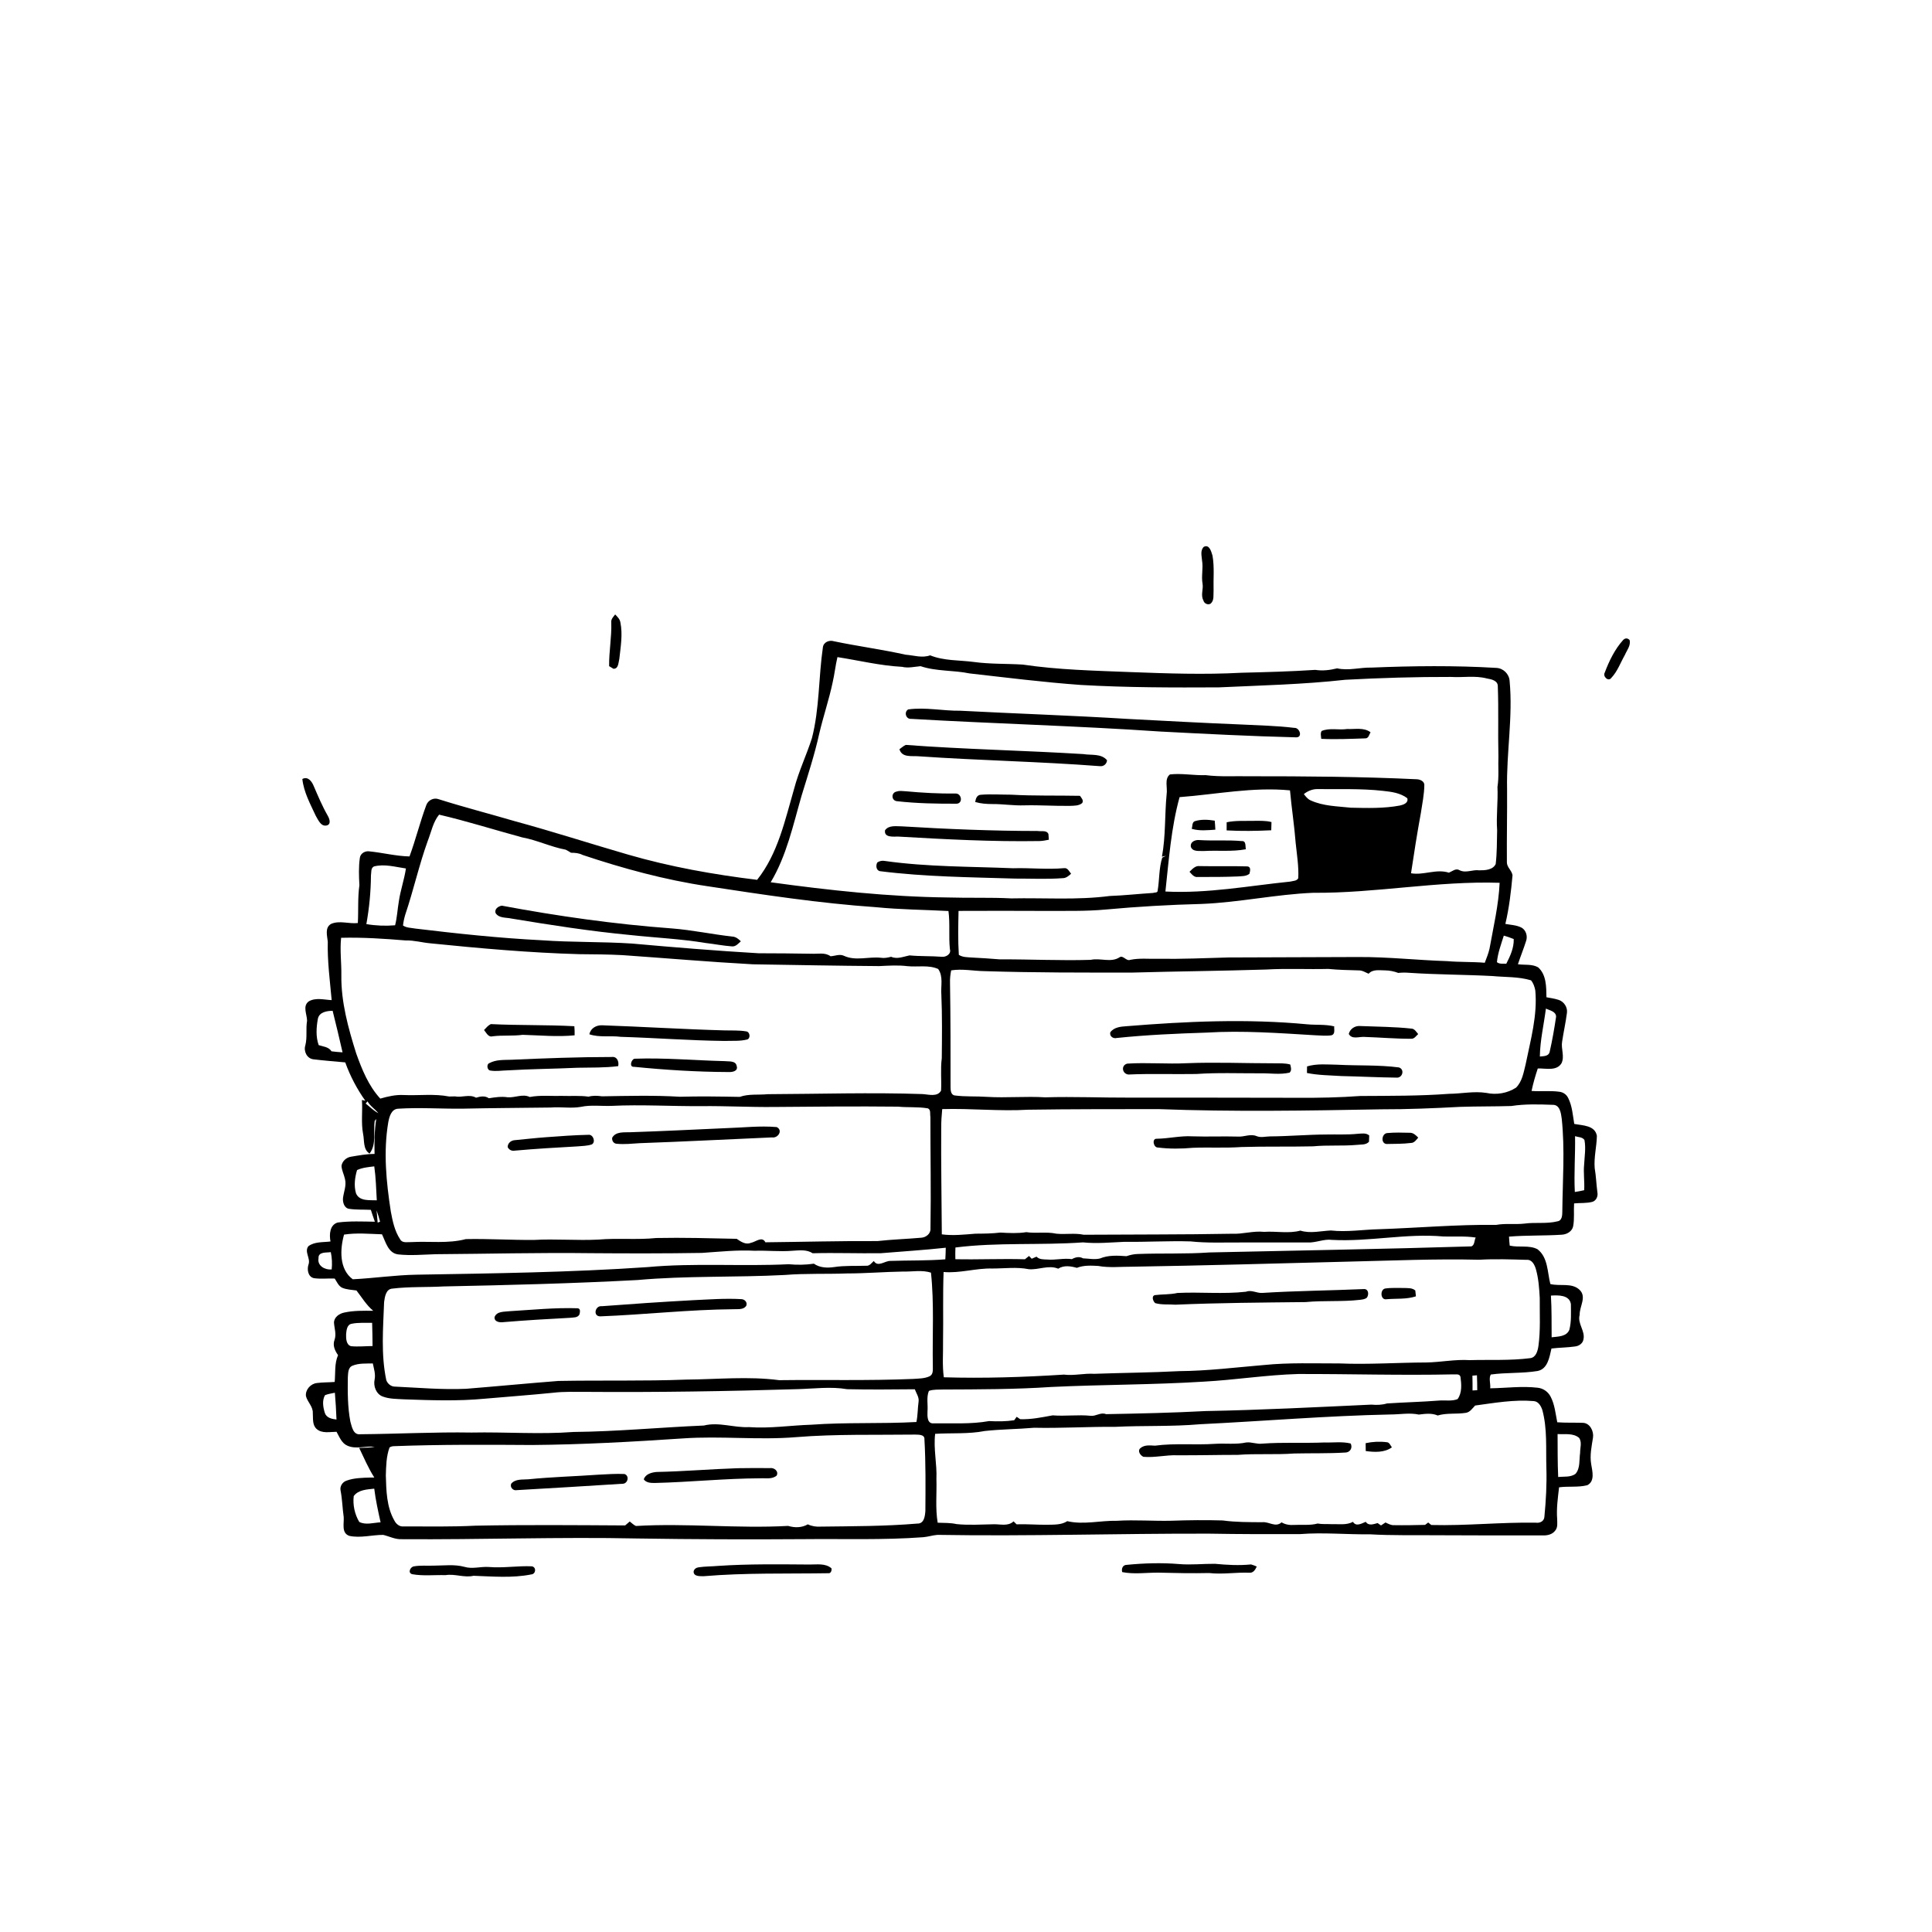 <svg xmlns="http://www.w3.org/2000/svg" viewBox="0 0 1024 1024" version="1.1">
<g id="Parent-Group"><g id="Group-rgba(0,0,0,0)" fill="rgba(0,0,0,0)">
<path fill="rgba(0,0,0,0)" opacity="1.00" d=" M 0.00 0.00 L 1024.00 0.00 L 1024.00 1024.00 L 0.00 1024.00 L 0.00 0.00 M 638.06 289.82 C 636.04 291.72 636.93 294.67 637.11 297.07 C 637.82 301.19 636.63 305.36 637.39 309.47 C 637.86 312.36 636.31 315.41 637.80 318.17 C 638.16 319.83 640.15 320.85 641.67 319.94 C 643.66 318.21 643.04 315.34 643.22 313.02 C 643.04 306.86 643.73 300.62 642.66 294.52 C 642.01 292.44 641.04 288.34 638.06 289.82 M 323.99 329.96 C 324.25 337.69 322.74 345.35 322.85 353.07 C 323.42 353.42 324.57 354.12 325.14 354.46 C 327.87 354.54 327.73 351.15 328.25 349.26 C 328.95 342.85 330.12 336.29 328.82 329.89 C 328.55 328.13 327.22 326.89 326.05 325.67 C 325.08 326.94 323.75 328.18 323.99 329.96 M 860.38 339.13 C 855.88 344.08 852.88 350.32 850.53 356.54 C 849.40 358.51 852.45 361.47 854.01 359.32 C 857.30 355.87 858.89 351.22 861.22 347.13 C 862.30 344.60 864.49 342.09 863.70 339.19 C 862.59 338.14 861.48 338.12 860.38 339.13 M 436.16 343.01 C 433.82 359.06 434.40 375.48 430.33 391.27 C 427.45 400.26 423.33 408.81 420.93 417.96 C 416.08 434.63 412.36 452.44 401.29 466.33 C 378.25 463.53 355.32 459.45 333.00 452.99 C 312.93 447.18 293.04 440.73 272.87 435.25 C 259.44 431.31 245.87 427.82 232.52 423.60 C 229.85 422.58 226.82 424.16 225.91 426.82 C 222.61 435.73 220.33 445.00 217.05 453.93 C 209.92 453.77 202.98 451.98 195.91 451.25 C 193.57 450.85 190.97 452.29 190.71 454.79 C 190.05 459.54 190.22 464.38 190.49 469.17 C 189.54 475.81 190.03 482.54 189.66 489.23 C 184.97 489.77 179.96 487.74 175.51 489.67 C 172.05 491.65 173.41 495.90 173.73 499.08 C 173.48 509.45 174.85 519.77 175.80 530.09 C 171.82 529.90 167.38 528.62 163.71 530.71 C 160.19 533.18 162.75 537.62 162.75 541.04 C 162.01 545.35 162.94 549.75 161.84 554.03 C 160.82 557.17 162.67 561.06 166.12 561.46 C 171.73 562.13 177.36 562.58 182.99 563.09 C 185.60 570.34 189.18 577.14 193.63 583.43 C 193.18 583.32 192.28 583.11 191.83 583.01 C 192.25 588.97 191.32 594.98 192.43 600.91 C 193.21 604.42 192.32 609.26 195.89 611.40 C 199.65 606.44 197.79 599.89 198.58 594.15 C 198.79 593.88 199.21 593.34 199.42 593.07 C 198.45 599.21 198.42 605.41 198.52 611.61 C 194.30 611.61 190.12 612.41 185.97 613.09 C 183.56 613.49 181.39 615.43 181.01 617.88 C 181.09 620.34 182.37 622.55 182.85 624.93 C 183.72 628.33 182.20 631.66 181.79 635.01 C 181.58 637.26 182.45 640.34 185.07 640.71 C 188.87 641.28 192.73 641.05 196.56 641.24 C 197.21 643.36 197.96 645.44 198.69 647.54 C 192.13 647.43 185.50 647.12 178.99 647.96 C 174.73 649.21 174.46 654.37 175.17 658.01 C 171.26 658.52 166.78 658.02 163.46 660.51 C 161.17 663.39 164.63 666.87 163.57 670.04 C 162.61 672.67 163.16 676.75 166.37 677.45 C 170.02 677.99 173.73 677.50 177.41 677.66 C 178.55 679.38 179.39 681.60 181.38 682.55 C 183.77 683.55 186.40 683.61 188.93 683.98 C 191.81 687.65 194.18 691.75 197.83 694.75 C 192.69 694.70 187.48 694.58 182.43 695.69 C 179.84 696.21 177.07 698.12 177.02 701.01 C 177.21 704.09 178.40 707.15 177.29 710.21 C 176.22 713.10 177.51 715.90 179.17 718.25 C 177.21 722.74 177.84 727.71 177.39 732.46 C 174.25 732.72 171.10 732.62 167.98 733.03 C 164.66 733.37 161.79 736.55 162.15 739.93 C 162.92 743.09 165.94 745.46 165.79 748.90 C 166.01 751.72 165.44 755.11 167.72 757.29 C 170.59 759.96 174.83 758.89 178.37 758.88 C 179.90 761.58 181.08 764.95 184.16 766.26 C 188.78 768.30 193.83 766.23 198.64 766.84 C 195.91 767.36 193.12 767.31 190.36 767.41 C 192.94 772.69 195.19 778.16 198.40 783.11 C 197.87 783.12 196.83 783.12 196.30 783.13 C 193.01 779.16 187.50 780.51 183.01 780.48 C 162.91 781.85 143.35 787.01 123.85 791.74 C 113.66 794.13 104.19 798.81 95.37 804.34 C 91.43 806.95 88.05 810.34 85.08 814.00 C 83.20 816.47 81.24 819.31 81.45 822.57 C 81.78 827.18 82.72 832.38 86.59 835.41 C 93.49 840.88 101.95 843.81 110.13 846.78 C 119.00 849.99 128.50 850.44 137.65 852.47 C 148.41 853.92 159.17 855.44 170.01 856.23 C 187.59 858.68 205.32 859.46 223.02 860.37 C 234.36 860.53 245.66 861.66 257.01 861.71 C 273.64 862.94 290.32 861.97 306.97 862.49 C 318.55 862.51 330.14 863.34 341.72 862.71 C 357.47 862.56 373.23 862.19 388.98 862.23 C 406.66 862.07 424.31 863.41 441.99 863.20 C 463.69 863.81 485.33 861.07 507.03 861.69 C 516.36 861.89 525.71 861.50 535.04 862.09 C 556.01 862.87 576.99 862.50 597.96 862.53 C 616.66 862.63 635.31 861.39 654.00 861.31 C 675.99 860.13 697.99 859.47 720.00 858.71 C 744.35 858.54 768.71 858.02 792.98 855.88 C 813.73 854.10 834.59 852.93 855.04 848.72 C 875.06 845.32 894.95 839.74 912.72 829.71 C 919.25 826.25 925.82 822.20 929.81 815.78 C 932.51 811.99 931.92 806.88 930.19 802.83 C 926.99 797.47 921.96 793.33 916.35 790.68 C 903.92 784.41 889.89 782.85 876.34 780.59 C 865.35 779.03 854.38 777.34 843.36 776.03 C 842.55 771.33 843.59 766.60 844.32 761.97 C 844.84 758.62 842.76 754.31 839.04 754.13 C 834.48 753.97 829.92 754.17 825.38 753.84 C 824.46 749.26 824.05 744.45 821.86 740.26 C 820.52 737.62 817.86 735.79 814.92 735.52 C 806.58 734.55 798.19 735.71 789.84 735.83 C 790.11 733.50 788.98 730.47 790.15 728.53 C 798.36 727.38 806.74 728.00 814.93 726.66 C 820.39 725.60 821.24 719.22 822.31 714.74 C 826.50 714.22 830.75 714.26 834.93 713.64 C 836.90 713.37 838.86 712.09 839.24 710.02 C 840.35 705.41 835.94 701.56 837.26 696.90 C 837.11 692.49 841.07 687.47 837.29 683.72 C 833.18 679.68 826.80 681.87 821.72 680.56 C 820.11 674.32 820.52 666.38 814.87 662.10 C 810.36 659.79 804.99 661.33 800.18 660.20 C 800.01 658.60 799.89 657.02 799.80 655.44 C 809.15 654.66 818.55 655.04 827.90 654.41 C 830.49 654.23 833.24 652.68 833.80 649.97 C 834.56 645.97 834.03 641.87 834.30 637.83 C 837.53 637.50 840.86 637.84 844.03 636.99 C 846.09 636.34 847.07 633.99 846.65 631.97 C 846.08 627.69 845.96 623.36 845.22 619.11 C 844.75 613.39 846.27 607.72 846.38 602.04 C 845.41 596.37 838.74 596.56 834.39 595.70 C 833.60 591.07 833.32 586.20 831.16 581.95 C 830.30 580.12 828.50 578.89 826.52 578.65 C 821.62 577.99 816.67 578.57 811.76 578.23 C 812.60 574.19 813.75 570.22 815.06 566.31 C 819.21 566.15 824.96 567.85 827.60 563.59 C 829.43 559.94 827.24 555.83 827.97 551.98 C 828.73 546.93 829.86 541.93 830.51 536.86 C 830.94 533.84 828.84 530.71 825.92 529.90 C 823.87 529.24 821.74 528.96 819.65 528.57 C 819.55 523.11 819.67 516.66 815.25 512.71 C 812.03 510.86 808.06 511.57 804.53 511.07 C 805.88 506.96 807.53 502.96 808.83 498.84 C 809.77 496.30 808.91 493.14 806.55 491.72 C 803.88 490.29 800.77 490.23 797.87 489.70 C 799.88 481.21 800.89 472.56 801.67 463.90 C 801.30 461.36 798.66 459.68 798.68 457.05 C 798.58 444.04 798.87 431.03 798.78 418.02 C 798.39 398.94 801.94 379.92 800.12 360.85 C 799.85 357.18 796.75 354.14 793.06 354.00 C 771.07 352.68 748.97 352.93 726.95 353.84 C 720.84 353.68 714.82 355.61 708.72 354.24 C 704.93 355.17 701.04 355.67 697.13 355.05 C 684.10 355.91 671.04 356.25 657.99 356.57 C 638.31 357.65 618.60 356.95 598.93 356.21 C 579.95 355.46 560.88 355.04 542.06 352.24 C 533.41 351.71 524.72 352.04 516.12 350.85 C 508.41 349.84 500.30 350.30 492.99 347.34 C 488.73 348.90 484.33 347.32 480.00 347.01 C 467.42 344.21 454.61 342.52 441.99 339.88 C 439.57 339.11 436.54 340.30 436.16 343.01 M 160.25 412.88 C 161.00 419.87 164.49 426.18 167.40 432.47 C 168.66 434.54 170.01 438.06 172.97 437.55 C 175.71 437.05 174.68 434.01 173.72 432.36 C 170.83 427.33 168.59 421.98 166.30 416.67 C 165.30 414.19 163.25 411.31 160.25 412.88 Z" />
<path fill="rgba(0,0,0,0)" opacity="1.00" d=" M 441.34 361.59 C 442.36 357.19 442.81 352.67 443.86 348.28 C 455.26 350.05 466.51 352.83 478.07 353.43 C 481.38 354.23 484.65 353.38 487.93 353.09 C 496.26 355.90 505.28 355.15 513.84 356.92 C 533.51 359.14 553.15 361.63 572.91 363.04 C 597.24 364.44 621.63 364.45 646.00 364.32 C 668.34 363.28 690.73 362.78 712.97 360.30 C 731.62 359.30 750.31 358.74 768.99 358.79 C 775.37 359.19 781.85 357.95 788.12 359.61 C 790.51 360.01 794.00 360.74 793.87 363.86 C 794.34 376.17 793.89 388.50 794.19 400.82 C 793.97 406.25 794.55 411.71 793.69 417.12 C 794.05 424.77 792.97 432.43 793.51 440.09 C 793.37 446.04 793.46 452.03 792.75 457.95 C 791.27 461.13 787.05 461.31 784.01 461.29 C 780.52 460.79 776.97 462.93 773.63 461.25 C 771.63 460.00 769.76 461.81 767.96 462.54 C 761.23 460.37 754.59 464.03 747.87 462.85 C 749.46 452.21 751.13 441.59 753.07 431.01 C 753.82 426.03 754.87 421.05 754.93 416.00 C 754.90 414.08 752.70 413.12 751.05 413.03 C 721.40 411.61 691.71 411.42 662.02 411.43 C 654.34 411.27 646.63 411.82 638.99 410.84 C 632.69 411.07 626.39 409.75 620.11 410.46 C 617.00 412.79 618.92 417.60 618.34 420.99 C 617.27 432.00 617.88 443.15 615.86 454.06 C 616.40 453.94 617.48 453.71 618.02 453.59 C 617.52 453.84 616.52 454.32 616.02 454.56 C 614.21 460.23 614.57 466.25 613.58 472.04 C 613.60 473.31 611.91 472.96 611.13 473.28 C 603.48 473.75 595.86 474.62 588.20 474.89 C 570.88 477.15 553.39 475.81 535.98 476.17 C 524.84 475.59 513.67 476.03 502.52 475.68 C 471.03 475.33 439.66 471.90 408.48 467.62 C 416.93 453.55 420.34 437.33 424.85 421.75 C 428.20 410.83 431.76 399.96 434.23 388.79 C 436.36 379.66 439.42 370.77 441.34 361.59 M 481.36 376.01 C 479.03 377.36 480.13 381.20 482.84 381.01 C 526.87 383.57 570.98 384.72 615.00 387.73 C 639.01 388.98 663.03 390.22 687.06 390.81 C 690.59 390.80 688.82 385.57 686.00 385.79 C 676.71 384.64 667.32 384.50 657.98 384.00 C 637.97 383.21 617.98 382.09 597.99 381.06 C 568.33 379.22 538.63 378.25 508.97 376.70 C 499.78 376.83 490.47 374.73 481.36 376.01 M 700.51 387.42 C 699.70 388.69 700.22 390.21 700.29 391.60 C 708.04 391.97 715.83 391.61 723.59 391.35 C 725.42 391.40 725.66 389.33 726.42 388.12 C 722.86 385.42 718.13 386.59 713.99 386.39 C 709.52 387.07 704.77 385.65 700.51 387.42 M 476.72 397.11 C 478.08 401.73 483.28 400.52 486.95 400.85 C 518.96 403.07 551.06 403.63 583.05 406.09 C 585.00 406.29 586.61 404.89 586.75 402.95 C 583.65 399.26 578.40 400.39 574.17 399.68 C 542.81 397.75 511.38 397.17 480.06 394.82 C 478.83 395.40 477.81 396.31 476.72 397.11 M 475.35 419.52 C 472.21 419.98 472.31 424.40 475.48 424.66 C 485.97 425.84 496.59 426.02 507.13 425.98 C 510.48 425.67 509.66 420.67 506.65 420.58 C 497.80 420.71 488.91 420.20 480.08 419.39 C 478.51 419.37 476.86 418.96 475.35 419.52 M 519.88 421.24 C 517.78 421.31 517.12 423.37 516.88 425.09 C 519.82 425.94 522.90 426.16 525.96 426.16 C 531.66 426.12 537.31 427.07 543.01 426.85 C 551.01 426.65 558.99 427.25 566.99 427.13 C 569.21 427.02 571.72 427.18 573.57 425.66 C 574.51 424.17 573.18 422.98 572.42 421.80 C 560.27 421.55 548.11 421.90 535.97 421.20 C 530.61 421.21 525.22 420.81 519.88 421.24 M 469.10 440.03 C 468.42 444.05 473.50 443.39 476.01 443.40 C 500.99 444.85 526.02 446.19 551.07 445.77 C 552.70 445.72 554.31 445.40 555.91 445.07 C 555.85 444.32 555.75 442.83 555.69 442.08 C 554.81 439.86 551.82 440.79 549.96 440.44 C 525.95 440.43 501.96 439.43 478.00 437.98 C 474.99 437.99 471.16 437.23 469.10 440.03 M 465.00 457.11 C 464.11 458.64 464.32 461.33 466.40 461.74 C 490.15 464.74 514.17 464.94 538.08 465.67 C 546.44 465.63 554.82 466.08 563.17 465.45 C 565.01 465.48 566.42 464.26 567.70 463.10 C 566.70 461.91 565.89 459.87 564.00 460.14 C 554.99 460.95 546.00 459.91 536.98 460.19 C 514.32 459.25 491.52 459.51 469.01 456.33 C 467.57 456.05 466.23 456.31 465.00 457.11 Z" />
<path fill="rgba(0,0,0,0)" opacity="1.00" d=" M 691.06 420.89 C 693.00 419.33 695.37 418.31 697.89 418.23 C 709.58 418.39 721.33 417.86 732.99 419.17 C 737.45 419.65 742.22 420.25 745.89 423.07 C 746.63 425.57 743.87 426.53 741.98 426.95 C 733.40 428.55 724.63 428.29 715.96 428.10 C 708.78 427.31 701.29 427.30 694.63 424.20 C 693.07 423.55 692.07 422.13 691.06 420.89 Z" />
<path fill="rgba(0,0,0,0)" opacity="1.00" d=" M 625.20 422.50 C 644.68 421.02 664.11 417.01 683.72 418.91 C 684.57 428.28 686.03 437.58 686.75 446.96 C 687.39 453.10 688.42 459.25 688.11 465.45 C 687.34 466.99 685.32 466.87 683.88 467.26 C 661.86 469.51 639.91 473.67 617.69 472.52 C 619.53 455.76 620.69 438.81 625.20 422.50 M 633.21 435.27 C 631.69 435.96 632.11 437.98 631.63 439.29 C 635.71 440.50 639.98 440.03 644.16 439.74 C 644.09 438.14 643.98 436.55 643.83 434.97 C 640.31 434.41 636.65 434.16 633.21 435.27 M 650.16 435.82 C 650.13 437.25 650.12 438.69 650.14 440.13 C 658.01 440.56 665.92 440.44 673.79 440.06 C 673.84 438.61 673.88 437.16 673.91 435.71 C 670.67 434.85 667.29 435.08 663.98 435.07 C 659.37 435.16 654.70 434.85 650.16 435.82 M 631.18 448.86 C 632.22 451.64 635.70 450.89 638.04 451.06 C 645.46 450.61 652.99 451.52 660.34 450.12 C 659.94 448.55 660.63 445.58 658.11 445.79 C 650.74 445.12 643.31 445.73 635.92 445.27 C 633.64 444.96 630.72 446.07 631.18 448.86 M 630.46 462.06 C 631.68 463.34 632.87 465.15 634.94 464.81 C 641.96 464.84 648.98 464.83 655.99 464.54 C 658.09 464.37 660.45 464.53 662.21 463.14 C 662.62 461.70 663.21 459.32 660.99 459.21 C 652.64 458.96 644.26 459.22 635.90 459.05 C 633.56 458.72 631.96 460.62 630.46 462.06 Z" />
<path fill="rgba(0,0,0,0)" opacity="1.00" d=" M 226.72 445.69 C 228.57 441.02 229.49 435.75 232.73 431.78 C 247.56 435.24 262.07 439.85 276.79 443.84 C 284.66 445.28 291.96 448.89 299.83 450.35 C 300.82 450.81 301.72 451.42 302.66 451.98 C 304.77 451.98 306.89 452.14 308.79 453.14 C 330.34 460.34 352.37 466.35 374.88 469.70 C 404.62 474.23 434.39 478.77 464.42 480.84 C 477.15 482.11 489.95 482.18 502.70 482.86 C 503.61 489.57 502.75 496.37 503.47 503.10 C 504.30 505.65 501.35 507.40 499.12 507.11 C 493.44 506.66 487.74 506.93 482.08 506.38 C 478.86 507.01 475.54 508.54 472.31 507.11 C 470.54 507.57 468.72 507.94 466.90 507.64 C 460.42 506.92 453.49 509.48 447.33 506.60 C 445.06 505.51 442.57 506.70 440.22 506.84 C 437.24 504.65 433.47 505.68 430.06 505.50 C 420.71 505.36 411.37 505.24 402.03 505.25 C 379.69 503.94 357.38 502.11 335.09 500.11 C 319.10 499.05 303.05 499.51 287.05 498.35 C 264.64 497.22 242.31 494.83 220.04 492.15 C 217.88 491.72 215.45 491.85 213.60 490.52 C 213.82 488.56 214.24 486.64 214.80 484.77 C 219.17 471.86 222.09 458.51 226.72 445.69 M 262.70 483.99 C 264.47 486.76 268.22 486.20 271.01 486.84 C 291.93 490.31 312.92 493.57 334.05 495.58 C 347.32 497.02 360.70 497.60 373.89 499.79 C 378.60 500.33 383.26 501.26 388.00 501.61 C 390.00 501.77 391.32 500.09 392.66 498.90 C 391.40 497.65 389.96 496.47 388.10 496.39 C 377.37 495.21 366.79 492.90 356.01 492.08 C 325.78 489.84 295.72 485.60 265.96 480.02 C 264.10 480.34 261.91 481.82 262.70 483.99 Z" />
<path fill="rgba(0,0,0,0)" opacity="1.00" d=" M 198.22 459.23 C 203.89 457.78 209.54 459.52 215.15 460.31 C 214.28 466.23 212.22 471.90 211.38 477.84 C 210.66 482.02 210.47 486.30 209.41 490.42 C 204.35 490.85 199.20 490.65 194.18 489.79 C 195.71 481.29 196.55 472.67 196.61 464.04 C 196.89 462.40 196.42 460.10 198.22 459.23 Z" />
<path fill="rgba(0,0,0,0)" opacity="1.00" d=" M 695.99 473.20 C 729.06 473.47 761.77 466.83 794.84 467.90 C 794.30 479.72 791.54 491.29 789.46 502.90 C 788.87 505.43 787.89 507.85 786.96 510.28 C 780.30 509.73 773.62 509.99 766.97 509.42 C 751.29 508.92 735.66 507.16 719.97 507.24 C 696.97 507.26 673.98 507.46 650.99 507.48 C 638.67 507.83 626.36 508.37 614.03 508.18 C 609.02 508.33 603.94 507.70 599.00 508.75 C 596.97 509.54 595.40 506.29 593.51 507.30 C 588.92 510.45 583.19 507.59 578.10 508.74 C 562.04 509.23 545.97 508.40 529.90 508.48 C 524.92 508.06 519.94 507.76 514.96 507.50 C 512.67 507.32 510.18 507.41 508.20 506.08 C 507.70 498.35 507.88 490.55 508.05 482.80 C 523.38 482.70 538.71 482.77 554.04 482.81 C 564.71 482.74 575.39 483.06 586.03 482.07 C 603.00 480.51 620.01 479.54 637.04 479.10 C 656.80 478.30 676.24 474.02 695.99 473.20 Z" />
<path fill="rgba(0,0,0,0)" opacity="1.00" d=" M 797.05 495.90 C 798.83 496.39 800.58 497.01 802.31 497.72 C 802.45 502.42 800.45 506.73 798.36 510.81 C 796.70 510.64 794.76 511.13 793.40 509.95 C 793.88 505.12 795.60 500.51 797.05 495.90 Z" />
<path fill="rgba(0,0,0,0)" opacity="1.00" d=" M 180.80 497.05 C 192.23 496.76 203.67 497.52 215.06 498.46 C 219.43 498.33 223.67 499.58 228.00 499.97 C 254.27 502.63 280.59 504.99 306.99 505.73 C 314.65 505.81 322.31 505.83 329.96 506.24 C 352.98 507.85 375.99 509.84 399.04 511.10 C 421.37 511.46 443.70 511.89 466.03 512.05 C 471.01 511.81 476.02 511.47 480.99 512.09 C 486.38 512.64 492.15 511.31 497.25 513.58 C 500.08 517.59 498.57 522.57 498.93 527.09 C 499.41 538.37 499.28 549.65 499.16 560.94 C 498.41 566.61 499.09 572.33 498.79 578.02 C 496.93 581.57 492.13 580.06 488.94 579.88 C 461.61 578.95 434.28 579.83 406.95 579.94 C 401.98 580.44 396.87 579.67 392.08 581.37 C 381.50 581.18 370.90 581.00 360.32 581.30 C 346.59 580.47 332.79 580.85 319.05 581.07 C 316.67 580.73 314.27 580.61 311.93 581.25 C 307.32 580.59 302.63 581.02 297.99 580.85 C 292.25 581.02 286.44 580.35 280.77 581.43 C 277.14 579.62 272.96 581.89 269.09 581.58 C 265.75 581.07 262.41 581.57 259.11 582.10 C 257.02 580.64 254.58 581.12 252.31 581.80 C 248.81 579.80 244.89 581.84 241.15 581.11 C 240.38 581.13 238.82 581.16 238.05 581.17 C 230.13 579.62 222.02 580.75 214.02 580.39 C 209.77 580.15 205.62 581.12 201.56 582.28 C 195.32 575.53 191.82 566.80 188.77 558.26 C 184.58 544.91 180.76 531.14 180.92 517.04 C 181.03 510.37 180.09 503.71 180.80 497.05 M 256.55 545.94 C 257.77 547.31 258.76 549.90 261.08 549.26 C 266.38 548.60 271.73 549.19 277.02 548.48 C 286.19 548.73 295.39 549.65 304.56 548.74 C 304.62 547.13 304.54 545.51 304.42 543.92 C 289.67 543.11 274.86 543.53 260.14 542.79 C 258.68 543.50 257.64 544.78 256.55 545.94 M 312.39 548.20 C 317.74 550.00 323.48 548.81 329.00 549.54 C 347.35 550.09 365.66 551.51 384.02 551.72 C 387.98 551.56 392.04 551.94 395.93 550.98 C 397.97 550.45 397.55 546.84 395.47 546.65 C 391.69 546.00 387.83 546.24 384.01 546.13 C 362.35 545.55 340.72 544.17 319.07 543.42 C 316.03 543.31 312.97 545.04 312.39 548.20 M 270.90 561.70 C 267.03 561.83 262.90 561.56 259.39 563.47 C 257.73 564.03 258.12 567.36 260.04 567.43 C 262.98 567.93 265.97 567.37 268.93 567.32 C 281.29 566.58 293.68 566.51 306.04 565.93 C 313.25 565.78 320.49 566.00 327.66 565.07 C 328.18 562.64 327.04 559.80 324.13 560.23 C 306.38 560.23 288.64 560.92 270.90 561.70 M 336.24 561.15 C 334.48 561.68 333.41 565.64 336.01 565.43 C 352.61 567.09 369.27 568.13 385.96 568.20 C 387.96 568.33 391.37 567.83 390.46 565.01 C 389.94 562.02 386.19 562.70 383.99 562.42 C 368.07 562.04 352.13 560.56 336.24 561.15 Z" />
<path fill="rgba(0,0,0,0)" opacity="1.00" d=" M 504.14 514.31 C 510.06 513.37 516.03 514.66 521.97 514.73 C 547.98 515.57 574.01 515.50 600.03 515.49 C 623.69 514.82 647.39 514.62 671.06 513.87 C 682.03 513.23 693.04 513.83 704.03 513.55 C 709.38 514.07 714.76 514.19 720.14 514.33 C 722.05 514.28 723.69 515.38 725.40 516.10 C 727.61 513.60 731.08 514.33 734.04 514.32 C 736.45 514.34 738.84 514.81 741.10 515.67 C 743.02 515.46 744.96 515.44 746.90 515.61 C 761.58 516.59 776.31 516.55 791.00 517.32 C 797.84 517.98 804.82 517.58 811.47 519.59 C 812.73 521.09 813.38 523.03 813.74 524.95 C 814.96 538.23 811.23 551.21 808.62 564.10 C 807.55 568.40 806.81 573.22 803.54 576.47 C 798.99 579.45 793.13 580.43 787.82 579.27 C 781.23 578.22 774.59 579.70 767.99 579.75 C 752.35 580.92 736.66 580.80 720.99 580.90 C 709.99 581.69 698.96 581.93 687.93 581.85 C 658.28 581.84 628.63 581.70 598.98 581.77 C 583.98 581.83 568.99 581.16 553.99 581.61 C 543.69 580.96 533.37 581.99 523.07 581.36 C 517.42 580.95 511.72 581.36 506.10 580.62 C 503.88 580.34 503.83 577.75 503.81 576.02 C 503.83 557.69 503.82 539.36 503.53 521.03 C 503.45 518.76 503.69 516.52 504.14 514.31 M 597.04 543.91 C 594.00 544.11 590.42 544.44 588.48 547.15 C 587.95 549.22 590.02 550.67 591.92 550.15 C 607.74 548.50 623.63 547.82 639.52 547.30 C 658.67 546.13 677.85 547.56 696.98 548.71 C 699.86 548.79 702.79 549.17 705.67 548.73 C 707.86 548.10 707.01 545.66 707.17 543.99 C 702.50 542.85 697.66 543.35 692.92 542.91 C 661.02 539.88 628.92 541.32 597.04 543.91 M 714.88 548.01 C 716.51 551.04 720.25 549.43 722.95 549.58 C 731.28 549.84 739.62 550.60 747.96 550.56 C 749.63 550.68 750.56 549.04 751.66 548.08 C 750.64 546.94 749.80 545.23 748.06 545.18 C 739.08 544.19 730.03 544.20 721.02 543.82 C 718.26 543.54 715.52 545.27 714.88 548.01 M 597.49 563.74 C 594.04 564.60 594.70 569.11 598.05 569.52 C 610.01 568.97 622.01 569.45 633.98 569.24 C 645.30 568.46 656.65 568.92 667.98 568.88 C 673.15 568.77 678.42 569.71 683.52 568.51 C 684.76 567.33 684.21 565.61 683.85 564.20 C 680.97 563.40 677.96 563.63 675.03 563.57 C 659.71 563.58 644.38 562.91 629.07 563.52 C 618.57 564.05 607.90 563.07 597.49 563.74 M 692.76 565.22 C 692.72 566.37 692.70 567.53 692.71 568.70 C 698.72 569.93 704.88 569.94 710.98 570.33 C 720.67 570.54 730.36 571.06 740.04 571.16 C 743.32 571.55 744.71 566.85 741.47 565.76 C 730.73 564.36 719.82 564.90 709.00 564.33 C 703.58 564.25 698.03 563.63 692.76 565.22 Z" />
<path fill="rgba(0,0,0,0)" opacity="1.00" d=" M 819.36 534.59 C 821.38 535.54 824.75 536.07 824.76 538.90 C 823.84 545.14 822.75 551.38 821.35 557.53 C 820.78 559.94 818.08 559.77 816.15 559.97 C 816.27 551.42 818.29 543.05 819.36 534.59 Z" />
<path fill="rgba(0,0,0,0)" opacity="1.00" d=" M 168.47 540.02 C 169.18 536.40 173.23 535.79 176.30 535.74 C 178.13 543.06 179.89 550.40 181.56 557.76 C 179.60 557.64 177.65 557.48 175.72 557.22 C 174.14 554.81 171.36 554.74 168.91 553.94 C 167.33 549.53 167.65 544.56 168.47 540.02 Z" />
<path fill="rgba(0,0,0,0)" opacity="1.00" d=" M 801.01 586.21 C 808.25 585.08 815.63 585.31 822.92 585.58 C 826.80 585.45 827.36 590.02 827.75 592.94 C 829.48 609.24 828.22 625.67 828.06 642.02 C 828.04 643.99 828.01 646.97 825.48 647.33 C 819.77 648.77 813.81 647.74 808.02 648.53 C 803.03 649.10 797.99 648.31 793.04 649.21 C 772.31 648.96 751.63 650.82 730.93 651.51 C 722.41 651.70 713.88 653.13 705.38 652.18 C 700.01 652.44 694.51 653.90 689.23 652.25 C 682.97 653.94 676.38 652.46 669.97 652.91 C 664.23 652.28 658.67 654.20 652.94 653.91 C 626.76 654.39 600.56 654.26 574.38 654.44 C 569.59 653.42 564.70 654.38 559.88 653.88 C 554.62 652.74 549.28 653.87 543.97 653.07 C 539.41 653.79 534.82 653.55 530.23 653.29 C 525.84 653.82 521.41 653.86 517.00 653.88 C 511.08 654.34 505.10 655.03 499.18 654.23 C 499.08 635.48 498.73 616.73 498.86 597.98 C 498.85 594.59 499.06 591.21 499.39 587.85 C 514.58 587.39 529.78 589.08 544.97 588.17 C 568.00 587.83 591.03 587.88 614.06 587.85 C 653.36 589.34 692.71 588.68 732.02 587.96 C 746.00 587.99 759.97 587.40 773.93 586.66 C 782.96 586.36 791.99 586.49 801.01 586.21 M 719.65 600.93 C 714.11 601.52 708.53 601.18 702.97 601.31 C 692.98 601.35 683.01 602.26 673.03 602.32 C 670.70 602.36 668.32 603.09 666.07 602.19 C 662.79 600.77 659.41 602.68 656.05 602.41 C 648.04 602.18 640.03 602.55 632.03 602.28 C 625.66 601.90 619.44 603.48 613.10 603.56 C 610.36 603.40 611.36 608.34 613.74 608.21 C 619.85 608.98 626.08 608.91 632.22 608.36 C 640.77 608.01 649.34 608.56 657.88 607.95 C 670.57 607.55 683.27 607.88 695.96 607.58 C 703.63 606.83 711.36 607.50 719.03 606.82 C 721.24 606.52 723.93 607.00 725.59 605.15 C 725.62 604.32 725.68 602.65 725.71 601.82 C 724.03 600.31 721.67 600.85 719.65 600.93 M 735.35 600.54 C 732.31 600.66 731.67 606.11 734.94 606.34 C 739.23 606.24 743.56 606.33 747.83 605.79 C 749.63 605.79 750.63 604.16 751.69 602.97 C 750.44 601.68 749.04 600.29 747.11 600.39 C 743.19 600.30 739.25 600.17 735.35 600.54 Z" />
<path fill="rgba(0,0,0,0)" opacity="1.00" d=" M 307.89 586.66 C 313.19 585.53 318.64 586.32 324.02 586.14 C 340.00 585.36 355.99 586.40 371.98 586.27 C 384.65 586.14 397.31 586.85 409.99 586.72 C 431.98 586.53 453.98 586.31 475.97 586.55 C 481.18 587.05 486.48 586.57 491.65 587.43 C 493.54 588.00 492.81 590.45 493.13 591.95 C 493.12 611.65 493.51 631.37 493.17 651.07 C 493.42 653.84 490.82 655.88 488.25 656.02 C 480.51 656.71 472.73 656.93 465.01 657.80 C 445.22 657.68 425.44 658.24 405.67 658.44 C 403.96 655.04 400.52 658.24 397.97 658.74 C 395.19 659.89 392.64 658.08 390.46 656.60 C 376.31 656.30 362.09 655.88 347.89 656.17 C 337.68 657.23 327.37 656.12 317.14 657.01 C 305.74 657.59 294.32 656.53 282.92 657.20 C 270.90 657.28 258.92 656.50 246.89 656.75 C 237.50 659.25 227.59 657.79 217.95 658.34 C 215.99 658.24 213.24 659.02 212.11 656.90 C 209.17 652.51 208.08 647.19 207.13 642.07 C 204.72 626.46 203.14 610.45 205.80 594.76 C 206.35 591.88 207.42 587.81 211.01 587.64 C 222.32 586.92 233.68 587.73 245.01 587.62 C 260.68 587.27 276.35 587.22 292.02 587.01 C 297.30 586.55 302.64 587.60 307.89 586.66 M 384.64 597.95 C 367.75 598.71 350.88 599.55 333.99 600.11 C 330.72 600.23 326.40 599.65 324.48 603.00 C 324.21 604.62 325.28 606.23 327.03 606.23 C 331.01 606.61 335.01 606.16 338.99 605.91 C 362.38 605.09 385.76 603.86 409.14 602.85 C 412.42 603.40 415.11 599.03 411.66 597.37 C 402.68 596.59 393.63 597.69 384.64 597.95 M 289.51 602.74 C 283.94 603.14 278.40 603.79 272.84 604.31 C 270.87 604.42 269.04 605.92 269.08 608.00 C 269.79 609.44 271.24 610.16 272.83 609.86 C 283.89 608.88 294.98 608.21 306.07 607.61 C 308.63 607.36 311.28 607.41 313.73 606.54 C 315.87 605.23 314.36 601.19 311.92 601.47 C 304.44 601.62 296.97 602.19 289.51 602.74 Z" />
<path fill="rgba(0,0,0,0)" opacity="1.00" d=" M 834.81 602.20 C 836.46 602.76 838.72 602.58 839.79 604.23 C 840.61 608.46 839.85 612.79 839.64 617.05 C 839.15 621.64 839.93 626.23 839.65 630.83 C 838.00 631.22 836.35 631.52 834.69 631.78 C 834.18 621.93 835.00 612.06 834.81 602.20 Z" />
<path fill="rgba(0,0,0,0)" opacity="1.00" d=" M 189.25 620.15 C 192.12 618.85 195.28 618.57 198.37 618.20 C 199.23 624.16 199.36 630.18 199.71 636.19 C 195.91 636.00 190.51 636.83 188.69 632.48 C 187.50 628.47 188.08 624.10 189.25 620.15 Z" />
<path fill="rgba(0,0,0,0)" opacity="1.00" d=" M 199.60 641.54 C 200.33 643.49 200.90 645.50 201.45 647.52 C 201.13 647.64 200.49 647.89 200.17 648.01 C 199.97 645.85 199.75 643.70 199.60 641.54 Z" />
<path fill="rgba(0,0,0,0)" opacity="1.00" d=" M 182.35 654.36 C 189.00 653.34 195.76 653.98 202.46 654.21 C 204.43 658.27 205.76 664.28 211.13 664.87 C 217.76 665.58 224.46 664.94 231.11 664.75 C 258.41 664.58 285.70 663.86 313.00 664.21 C 332.67 664.36 352.33 664.39 372.00 664.07 C 381.31 663.45 390.63 662.42 399.98 662.93 C 406.66 662.71 413.35 663.49 420.02 662.93 C 423.62 662.74 427.54 662.14 430.73 664.25 C 442.81 663.92 454.90 664.40 466.98 664.22 C 478.41 663.26 489.87 662.57 501.27 661.32 C 501.25 663.36 501.16 665.42 501.04 667.47 C 491.36 668.24 481.59 667.98 471.88 668.31 C 468.90 668.28 465.28 671.83 463.13 668.36 C 461.94 669.40 460.93 671.05 459.12 670.87 C 453.46 671.06 447.76 670.71 442.13 671.57 C 438.46 672.09 434.52 671.99 431.38 669.78 C 426.96 670.44 422.48 670.48 418.04 670.07 C 393.08 671.29 368.02 669.30 343.10 671.60 C 302.44 674.38 261.68 674.92 220.96 675.61 C 209.59 675.78 198.31 677.49 186.97 678.04 C 179.71 672.72 180.17 662.19 182.35 654.36 Z" />
<path fill="rgba(0,0,0,0)" opacity="1.00" d=" M 706.08 657.17 C 725.76 658.23 745.33 653.60 764.98 655.36 C 770.70 655.55 776.46 655.04 782.15 655.92 C 781.36 657.37 781.65 660.06 779.82 660.61 C 733.61 662.03 687.30 662.79 641.06 663.82 C 628.42 664.72 615.73 664.16 603.08 664.64 C 601.00 664.68 598.99 665.15 597.04 665.80 C 592.35 665.47 587.43 665.16 583.01 667.02 C 580.07 667.74 577.01 667.04 574.04 666.95 C 572.05 665.83 570.00 666.34 568.12 667.37 C 563.74 666.74 559.42 667.97 555.04 667.57 C 553.04 667.49 550.88 667.62 549.37 666.06 C 548.51 666.41 547.66 666.78 546.82 667.16 C 546.46 666.79 545.75 666.06 545.40 665.69 C 544.86 666.13 543.78 667.00 543.24 667.44 C 530.95 667.08 518.64 667.67 506.36 667.41 C 506.29 665.33 506.32 663.26 506.40 661.20 C 528.83 658.37 551.51 660.10 574.01 658.49 C 581.34 659.24 588.69 658.50 596.02 658.19 C 607.70 658.35 619.37 657.62 631.05 657.97 C 639.69 658.90 648.40 658.49 657.08 658.54 C 669.09 658.48 681.09 658.59 693.10 658.54 C 697.51 658.75 701.66 656.56 706.08 657.17 Z" />
<path fill="rgba(0,0,0,0)" opacity="1.00" d=" M 168.82 666.95 C 168.58 663.32 172.98 664.02 175.33 663.66 C 175.97 666.67 176.11 669.77 175.80 672.84 C 172.35 673.18 168.10 670.98 168.82 666.95 Z" />
<path fill="rgba(0,0,0,0)" opacity="1.00" d=" M 599.98 671.38 C 638.33 670.77 676.67 669.66 715.00 668.68 C 738.00 668.16 761.00 667.12 784.01 667.69 C 792.34 667.20 800.71 667.50 809.05 667.74 C 812.03 667.44 813.42 670.45 814.10 672.83 C 815.47 677.75 815.83 682.89 816.10 687.98 C 816.02 696.50 816.57 705.08 815.38 713.57 C 814.98 716.07 814.11 719.40 811.14 719.84 C 800.47 721.22 789.67 720.60 778.94 720.90 C 771.24 720.40 763.65 722.02 755.98 722.14 C 740.65 722.19 725.34 723.29 710.02 722.65 C 696.68 722.68 683.30 722.14 670.01 723.48 C 655.03 724.74 640.07 726.62 625.02 726.73 C 610.00 727.52 594.96 727.61 579.94 728.15 C 574.57 727.80 569.27 729.25 563.90 728.57 C 542.72 729.92 521.46 730.62 500.24 729.99 C 499.36 723.68 499.93 717.29 499.83 710.95 C 500.04 698.70 499.66 686.43 500.13 674.19 C 508.84 674.94 517.28 672.10 525.97 672.34 C 532.39 672.35 538.90 671.42 545.27 672.70 C 550.48 673.17 555.78 670.31 560.87 672.43 C 563.87 670.49 567.50 671.07 570.75 671.98 C 574.31 670.57 578.25 670.76 582.00 670.97 C 587.94 672.06 593.99 671.35 599.98 671.38 M 734.89 688.62 C 740.08 688.15 745.43 688.76 750.47 687.08 C 750.38 686.30 750.21 684.75 750.13 683.98 C 748.47 682.49 746.09 682.77 744.05 682.66 C 740.72 682.72 737.36 682.44 734.06 682.96 C 731.32 683.67 731.68 689.21 734.89 688.62 M 660.42 684.64 C 648.38 686.00 636.15 684.69 624.05 685.30 C 620.12 686.20 616.07 685.93 612.11 686.44 C 610.16 686.95 611.13 689.75 612.30 690.69 C 615.77 691.67 619.46 691.24 623.03 691.51 C 646.00 690.52 669.02 690.38 692.02 690.13 C 701.64 689.20 711.34 690.05 720.94 688.92 C 722.16 688.73 723.55 688.65 724.50 687.75 C 725.62 686.19 725.40 683.20 723.00 683.23 C 705.01 684.02 686.94 684.15 668.94 685.28 C 666.06 685.44 663.30 683.51 660.42 684.64 Z" />
<path fill="rgba(0,0,0,0)" opacity="1.00" d=" M 478.65 673.95 C 483.54 674.09 488.70 672.99 493.43 674.53 C 495.19 690.95 494.12 707.55 494.42 724.04 C 494.40 725.96 494.76 728.55 492.60 729.50 C 489.91 730.71 486.87 730.65 483.98 730.86 C 460.32 731.86 436.63 731.23 412.96 731.52 C 396.69 729.38 380.22 731.07 363.88 731.21 C 341.23 732.09 318.63 731.50 295.97 731.93 C 279.64 733.20 263.34 734.78 247.02 736.09 C 234.29 736.65 221.63 735.50 208.93 734.91 C 207.02 734.76 205.39 733.28 204.75 731.53 C 201.86 717.92 203.08 703.94 203.58 690.16 C 203.95 687.44 204.50 683.21 207.96 682.99 C 216.94 681.89 226.02 682.35 235.04 681.84 C 269.33 681.14 303.63 680.28 337.89 678.44 C 363.85 676.11 389.97 677.13 415.98 675.76 C 426.95 674.86 437.97 675.36 448.97 674.95 C 458.87 674.95 468.75 674.10 478.65 673.95 M 367.13 689.14 C 351.05 690.01 334.96 691.10 318.92 692.32 C 315.46 691.90 314.09 697.63 318.11 697.70 C 341.74 696.79 365.30 694.09 388.97 693.91 C 391.21 693.79 393.97 694.27 395.49 692.18 C 396.33 690.32 394.76 688.63 392.92 688.57 C 384.32 688.08 375.71 688.75 367.13 689.14 M 306.10 693.41 C 294.13 693.00 282.06 694.26 270.08 694.96 C 267.34 695.32 263.37 694.89 262.13 698.05 C 261.86 700.67 265.02 701.07 266.96 700.75 C 278.65 699.78 290.35 699.08 302.06 698.47 C 303.80 698.22 306.10 698.57 307.10 696.73 C 307.40 695.53 307.88 693.53 306.10 693.41 Z" />
<path fill="rgba(0,0,0,0)" opacity="1.00" d=" M 822.02 686.69 C 825.84 686.44 831.87 686.26 832.61 691.22 C 832.61 695.73 832.94 700.39 831.79 704.79 C 830.33 708.52 825.70 708.38 822.40 708.79 C 822.32 701.42 822.48 694.05 822.02 686.69 Z" />
<path fill="rgba(0,0,0,0)" opacity="1.00" d=" M 186.36 701.63 C 189.93 700.87 193.62 701.23 197.24 701.12 C 197.38 705.22 197.42 709.33 197.46 713.43 C 193.65 713.47 189.83 713.87 186.04 713.51 C 183.40 712.74 183.39 709.29 183.45 707.06 C 183.63 705.05 183.92 702.05 186.36 701.63 Z" />
<path fill="rgba(0,0,0,0)" opacity="1.00" d=" M 186.87 723.83 C 190.26 722.44 194.02 722.76 197.60 722.65 C 198.17 725.45 199.14 728.29 198.55 731.19 C 197.81 734.65 199.32 738.84 202.81 740.17 C 206.35 741.52 210.22 741.43 213.96 741.67 C 228.30 742.17 242.70 742.71 257.02 741.33 C 269.00 740.28 281.00 739.41 292.97 738.21 C 298.95 737.47 305.00 737.76 311.01 737.72 C 348.33 738.00 385.64 737.41 422.93 736.27 C 431.60 736.03 440.37 734.82 448.99 736.30 C 460.95 736.58 472.91 736.43 484.87 736.34 C 485.64 738.49 487.25 740.56 486.86 742.97 C 486.35 746.53 486.48 750.15 485.71 753.69 C 467.17 754.72 448.53 753.77 429.99 755.13 C 419.00 755.47 408.03 757.22 397.01 756.40 C 388.98 756.80 381.07 753.56 373.06 755.56 C 350.06 756.52 327.05 758.75 304.01 758.97 C 286.00 760.33 267.94 758.91 249.92 759.28 C 230.27 758.95 210.63 760.02 190.99 760.18 C 187.18 760.67 186.50 756.18 185.70 753.49 C 184.23 745.75 184.24 737.79 184.36 729.94 C 184.54 727.77 184.41 724.78 186.87 723.83 Z" />
<path fill="rgba(0,0,0,0)" opacity="1.00" d=" M 637.96 732.30 C 654.68 731.40 671.27 728.72 688.02 728.25 C 715.36 728.19 742.71 729.04 770.05 728.45 C 771.44 728.59 773.65 727.90 774.09 729.81 C 774.60 733.68 774.99 738.19 772.56 741.55 C 769.51 742.78 766.11 742.09 762.91 742.31 C 753.66 743.05 744.37 743.24 735.12 743.86 C 732.43 744.67 729.63 744.74 726.86 744.48 C 697.58 745.83 668.31 747.35 639.01 747.89 C 621.43 748.82 603.80 749.21 586.22 749.53 C 583.36 748.36 580.90 750.74 578.10 750.40 C 571.38 749.72 564.65 750.70 557.92 750.17 C 552.22 751.20 546.53 752.41 540.70 752.20 C 540.24 751.88 539.32 751.25 538.86 750.93 C 538.53 751.39 537.88 752.31 537.55 752.76 C 533.13 753.42 528.67 753.44 524.23 753.20 C 514.58 754.94 504.75 754.27 495.00 754.39 C 491.34 754.84 491.50 750.54 491.59 748.07 C 491.91 744.46 490.92 740.65 492.33 737.21 C 494.77 736.33 497.43 736.58 499.98 736.47 C 519.02 736.39 538.08 736.40 557.09 735.13 C 584.03 733.83 611.03 733.99 637.96 732.30 Z" />
<path fill="rgba(0,0,0,0)" opacity="1.00" d=" M 780.41 729.13 C 781.01 729.08 782.21 728.98 782.81 728.93 C 782.91 731.55 782.98 734.19 782.97 736.83 C 782.35 736.87 781.10 736.94 780.48 736.98 C 780.48 734.36 780.48 731.74 780.41 729.13 Z" />
<path fill="rgba(0,0,0,0)" opacity="1.00" d=" M 172.26 739.47 C 173.94 738.80 175.73 738.54 177.49 738.18 C 177.91 742.90 178.15 747.64 178.35 752.38 C 175.93 752.10 173.04 751.53 172.17 748.88 C 171.25 745.90 170.62 742.31 172.26 739.47 Z" />
<path fill="rgba(0,0,0,0)" opacity="1.00" d=" M 781.85 744.96 C 792.14 743.57 802.49 741.71 812.93 742.61 C 815.40 742.80 816.77 745.21 817.47 747.33 C 820.17 757.31 819.30 767.73 819.61 777.94 C 819.88 786.62 819.40 795.31 818.56 803.94 C 818.40 806.31 816.20 807.36 814.05 807.06 C 795.54 806.74 777.12 808.76 758.61 808.28 C 758.21 807.95 757.39 807.29 756.98 806.96 C 756.56 807.28 755.74 807.91 755.32 808.22 C 749.88 808.36 744.44 808.46 739.00 808.37 C 737.29 808.51 735.80 807.62 734.34 806.94 C 733.53 807.45 732.74 807.97 731.96 808.51 C 731.51 808.20 730.60 807.57 730.15 807.26 C 728.02 807.83 725.41 808.90 723.88 806.59 C 721.67 807.46 718.77 809.33 717.10 806.61 C 713.59 808.49 709.56 807.71 705.76 807.84 C 703.30 807.71 700.82 807.96 698.39 807.50 C 694.33 808.61 690.08 808.00 685.93 808.25 C 683.60 808.41 681.27 808.08 679.25 806.87 C 676.05 809.78 672.60 806.39 668.99 806.81 C 662.01 806.76 655.00 806.82 648.06 805.87 C 639.05 805.61 630.02 805.69 621.01 806.02 C 611.34 806.26 601.67 805.45 592.00 806.05 C 583.24 805.86 574.29 808.27 565.67 806.25 C 562.49 808.31 558.61 808.06 554.98 808.15 C 549.58 808.22 544.19 807.72 538.80 807.92 C 538.40 807.52 537.60 806.74 537.20 806.35 C 534.40 809.06 530.31 807.84 526.85 807.89 C 520.25 807.98 513.61 808.48 507.03 807.81 C 503.73 807.06 500.34 807.21 496.99 807.07 C 495.69 799.43 496.56 791.65 496.32 783.95 C 496.69 775.92 494.69 767.96 495.65 759.96 C 504.41 759.42 513.28 760.15 521.94 758.46 C 530.63 757.50 539.40 757.50 548.11 756.74 C 562.42 757.06 576.72 756.13 591.03 756.26 C 606.01 755.51 621.03 756.19 635.99 754.88 C 669.68 753.24 703.31 750.39 737.04 749.70 C 742.03 749.70 747.05 748.69 752.01 749.75 C 755.35 749.35 758.79 748.85 762.00 750.24 C 766.83 748.79 771.94 749.62 776.87 748.84 C 779.12 748.54 780.39 746.46 781.85 744.96 M 660.50 764.54 C 655.06 765.71 649.47 764.91 643.96 765.26 C 633.40 765.98 622.72 764.82 612.21 766.23 C 609.59 766.13 606.67 765.66 604.49 767.51 C 602.68 768.94 604.38 771.43 606.04 772.14 C 612.05 772.67 617.99 771.11 624.00 771.32 C 634.69 771.40 645.38 771.10 656.07 771.11 C 666.01 770.35 676.01 771.12 685.96 770.38 C 694.94 770.17 703.95 770.43 712.92 769.88 C 715.49 769.94 717.12 767.38 715.85 765.07 C 711.32 763.96 706.61 764.70 702.01 764.54 C 691.04 765.00 680.06 764.35 669.11 765.15 C 666.19 765.57 663.38 764.19 660.50 764.54 M 723.82 764.91 C 723.80 766.29 723.82 767.68 723.87 769.08 C 728.42 769.72 733.86 769.99 737.73 767.11 C 736.90 766.08 736.48 764.41 734.91 764.39 C 731.22 763.93 727.45 764.13 723.82 764.91 Z" />
<path fill="rgba(0,0,0,0)" opacity="1.00" d=" M 422.04 761.71 C 443.00 760.02 464.03 760.63 485.04 760.36 C 486.86 760.43 490.16 760.22 489.97 762.90 C 490.70 775.51 490.54 788.16 490.47 800.78 C 490.27 803.55 489.84 807.66 486.16 807.53 C 469.15 808.97 452.04 808.92 434.97 809.14 C 432.62 809.30 430.29 808.94 428.15 807.93 C 424.94 809.79 421.22 809.80 417.74 808.76 C 390.87 810.25 363.93 807.22 337.06 808.80 C 335.79 808.28 334.85 807.20 333.78 806.42 C 332.96 807.10 332.15 807.80 331.34 808.51 C 304.92 808.36 278.48 808.12 252.06 808.64 C 239.37 809.28 226.66 809.04 213.97 809.03 C 211.75 809.31 209.95 807.75 209.01 805.90 C 204.89 798.68 204.73 790.12 204.50 782.04 C 204.64 777.04 204.73 771.92 206.46 767.18 C 207.18 766.73 207.98 766.50 208.84 766.50 C 233.22 765.58 257.62 765.72 282.01 765.88 C 308.69 765.66 335.34 764.17 361.96 762.39 C 381.97 760.99 402.03 763.38 422.04 761.71 M 391.06 778.18 C 376.66 778.65 362.30 779.89 347.90 780.18 C 345.33 780.43 342.07 781.29 341.22 784.09 C 342.51 785.93 344.94 786.01 346.97 786.01 C 365.65 785.57 384.27 783.60 402.96 783.53 C 405.86 783.36 409.25 784.17 411.65 782.08 C 412.85 779.74 410.27 777.77 408.08 778.13 C 402.41 778.09 396.73 778.07 391.06 778.18 M 317.42 781.60 C 304.96 782.49 292.45 782.80 280.01 784.06 C 276.92 784.31 273.23 783.74 270.96 786.37 C 270.14 788.29 271.98 790.26 273.96 789.80 C 292.57 788.79 311.19 787.57 329.79 786.43 C 332.71 786.60 333.86 782.24 330.99 781.25 C 326.47 781.06 321.93 781.36 317.42 781.60 Z" />
<path fill="rgba(0,0,0,0)" opacity="1.00" d=" M 825.55 760.08 C 829.32 760.33 833.79 759.43 836.93 762.08 C 838.61 764.38 837.45 767.44 837.49 770.07 C 836.94 773.75 837.65 778.05 835.11 781.11 C 832.52 783.12 828.92 782.49 825.87 782.85 C 825.52 775.27 825.60 767.67 825.55 760.08 Z" />
<path fill="rgba(0,0,0,0)" opacity="1.00" d=" M 187.49 792.95 C 189.95 789.56 194.59 789.44 198.36 789.02 C 199.10 795.03 200.40 800.95 201.72 806.86 C 198.04 807.04 193.82 808.44 190.41 806.65 C 188.00 802.59 186.92 797.63 187.49 792.95 Z" />
</g>
<g id="Group-000000" fill="#000000">
<path fill="#000000" opacity="1.00" d=" M 638.06 289.82 C 641.04 288.34 642.01 292.44 642.66 294.52 C 643.73 300.62 643.04 306.86 643.22 313.02 C 643.04 315.34 643.66 318.21 641.67 319.94 C 640.15 320.85 638.16 319.83 637.80 318.17 C 636.31 315.41 637.86 312.36 637.39 309.47 C 636.63 305.36 637.82 301.19 637.11 297.07 C 636.93 294.67 636.04 291.72 638.06 289.82 Z" />
<path fill="#000000" opacity="1.00" d=" M 323.99 329.96 C 323.75 328.18 325.08 326.94 326.05 325.67 C 327.22 326.89 328.55 328.13 328.82 329.89 C 330.12 336.29 328.95 342.85 328.25 349.26 C 327.73 351.15 327.87 354.54 325.14 354.46 C 324.57 354.12 323.42 353.42 322.85 353.07 C 322.74 345.35 324.25 337.69 323.99 329.96 Z" />
<path fill="#000000" opacity="1.00" d=" M 860.38 339.13 C 861.48 338.12 862.59 338.14 863.70 339.19 C 864.49 342.09 862.30 344.60 861.22 347.13 C 858.89 351.22 857.30 355.87 854.01 359.32 C 852.45 361.47 849.40 358.51 850.53 356.54 C 852.88 350.32 855.88 344.08 860.38 339.13 Z" />
<path fill="#000000" opacity="1.00" d=" M 436.16 343.01 C 436.54 340.30 439.57 339.11 441.99 339.88 C 454.61 342.52 467.42 344.21 480.00 347.01 C 484.33 347.32 488.73 348.90 492.99 347.34 C 500.30 350.30 508.41 349.84 516.12 350.85 C 524.72 352.04 533.41 351.71 542.06 352.24 C 560.88 355.04 579.95 355.46 598.93 356.21 C 618.60 356.95 638.31 357.65 657.99 356.57 C 671.04 356.25 684.10 355.91 697.13 355.05 C 701.04 355.67 704.93 355.17 708.72 354.24 C 714.82 355.61 720.84 353.68 726.95 353.84 C 748.97 352.93 771.07 352.68 793.06 354.00 C 796.75 354.14 799.85 357.18 800.12 360.85 C 801.94 379.92 798.39 398.94 798.78 418.02 C 798.87 431.03 798.58 444.04 798.68 457.05 C 798.66 459.68 801.30 461.36 801.67 463.90 C 800.89 472.56 799.88 481.21 797.87 489.70 C 800.77 490.23 803.88 490.29 806.55 491.72 C 808.91 493.14 809.77 496.30 808.83 498.84 C 807.53 502.96 805.88 506.96 804.53 511.07 C 808.06 511.57 812.03 510.86 815.25 512.71 C 819.67 516.66 819.55 523.11 819.65 528.57 C 821.74 528.96 823.87 529.24 825.92 529.90 C 828.84 530.71 830.94 533.84 830.51 536.86 C 829.86 541.93 828.73 546.93 827.97 551.98 C 827.24 555.83 829.43 559.94 827.60 563.59 C 824.96 567.85 819.21 566.15 815.06 566.31 C 813.75 570.22 812.60 574.19 811.76 578.23 C 816.67 578.57 821.62 577.99 826.52 578.65 C 828.50 578.89 830.30 580.12 831.16 581.95 C 833.32 586.20 833.60 591.07 834.39 595.70 C 838.74 596.56 845.41 596.37 846.38 602.04 C 846.27 607.72 844.75 613.39 845.22 619.11 C 845.96 623.36 846.08 627.69 846.65 631.97 C 847.07 633.99 846.09 636.34 844.03 636.99 C 840.86 637.84 837.53 637.50 834.30 637.83 C 834.03 641.87 834.56 645.97 833.80 649.97 C 833.24 652.68 830.49 654.23 827.90 654.41 C 818.55 655.04 809.15 654.66 799.80 655.44 C 799.89 657.02 800.01 658.60 800.18 660.20 C 804.99 661.33 810.36 659.79 814.87 662.10 C 820.52 666.38 820.11 674.32 821.72 680.56 C 826.80 681.87 833.18 679.68 837.29 683.72 C 841.07 687.47 837.11 692.49 837.26 696.90 C 835.94 701.56 840.35 705.41 839.24 710.02 C 838.86 712.09 836.90 713.37 834.93 713.64 C 830.75 714.26 826.50 714.22 822.31 714.74 C 821.24 719.22 820.39 725.60 814.93 726.66 C 806.74 728.00 798.36 727.38 790.15 728.53 C 788.98 730.47 790.11 733.50 789.84 735.83 C 798.19 735.71 806.58 734.55 814.92 735.52 C 817.86 735.79 820.52 737.62 821.86 740.26 C 824.05 744.45 824.46 749.26 825.38 753.84 C 829.92 754.17 834.48 753.97 839.04 754.13 C 842.76 754.31 844.84 758.62 844.32 761.97 C 843.59 766.60 842.55 771.33 843.36 776.03 C 843.96 779.68 845.47 785.09 841.30 787.19 C 836.43 788.45 831.29 787.62 826.34 788.31 C 825.70 793.89 824.89 799.50 825.33 805.13 C 825.34 807.16 825.75 809.52 824.32 811.22 C 822.89 813.19 820.38 813.84 818.07 813.80 C 799.05 813.81 780.03 813.82 761.01 813.71 C 749.34 813.59 737.64 813.90 725.99 813.21 C 713.65 813.37 701.31 812.13 688.99 813.11 C 672.98 813.18 656.98 813.14 640.98 812.87 C 592.96 812.74 544.93 814.33 496.92 813.51 C 494.33 813.70 491.85 814.55 489.27 814.76 C 468.21 816.31 447.08 815.56 425.99 815.78 C 396.66 815.99 367.32 815.88 337.99 815.43 C 296.31 814.55 254.64 816.10 212.97 815.80 C 209.50 815.99 206.39 814.31 203.11 813.52 C 197.14 813.51 191.09 815.31 185.16 814.05 C 180.82 812.56 182.43 807.48 182.17 804.05 C 181.48 799.36 181.42 794.61 180.50 789.95 C 180.05 787.71 181.56 785.47 183.68 784.77 C 187.70 783.31 192.07 783.26 196.30 783.13 C 196.83 783.12 197.87 783.12 198.40 783.11 C 195.19 778.16 192.94 772.69 190.36 767.41 C 193.12 767.31 195.91 767.36 198.64 766.84 C 193.83 766.23 188.78 768.30 184.16 766.26 C 181.08 764.95 179.90 761.58 178.37 758.88 C 174.83 758.89 170.59 759.96 167.72 757.29 C 165.44 755.11 166.01 751.72 165.79 748.90 C 165.94 745.46 162.92 743.09 162.15 739.93 C 161.79 736.55 164.66 733.37 167.98 733.03 C 171.10 732.62 174.25 732.72 177.39 732.46 C 177.84 727.71 177.21 722.74 179.17 718.25 C 177.51 715.90 176.22 713.10 177.29 710.21 C 178.40 707.15 177.21 704.09 177.02 701.01 C 177.07 698.12 179.84 696.21 182.43 695.69 C 187.48 694.58 192.69 694.70 197.83 694.75 C 194.18 691.75 191.81 687.65 188.93 683.98 C 186.40 683.61 183.77 683.55 181.38 682.55 C 179.39 681.60 178.55 679.38 177.41 677.66 C 173.73 677.50 170.02 677.99 166.37 677.45 C 163.16 676.75 162.61 672.67 163.57 670.04 C 164.63 666.87 161.17 663.39 163.46 660.51 C 166.78 658.02 171.26 658.52 175.17 658.01 C 174.46 654.37 174.73 649.21 178.99 647.96 C 185.50 647.12 192.13 647.43 198.69 647.54 C 197.96 645.44 197.21 643.36 196.56 641.24 C 192.73 641.05 188.87 641.28 185.07 640.71 C 182.45 640.34 181.58 637.26 181.79 635.01 C 182.20 631.66 183.72 628.33 182.85 624.93 C 182.37 622.55 181.09 620.34 181.01 617.88 C 181.39 615.43 183.56 613.49 185.97 613.09 C 190.12 612.41 194.30 611.61 198.52 611.61 C 198.42 605.41 198.45 599.21 199.42 593.07 C 199.21 593.34 198.79 593.88 198.58 594.15 C 197.79 599.89 199.65 606.44 195.89 611.40 C 192.32 609.26 193.21 604.42 192.43 600.91 C 191.32 594.98 192.25 588.97 191.83 583.01 C 192.28 583.11 193.18 583.32 193.63 583.43 C 189.18 577.14 185.60 570.34 182.99 563.09 C 177.36 562.58 171.73 562.13 166.12 561.46 C 162.67 561.06 160.82 557.17 161.84 554.03 C 162.94 549.75 162.01 545.35 162.75 541.04 C 162.75 537.62 160.19 533.18 163.71 530.71 C 167.38 528.62 171.82 529.90 175.80 530.09 C 174.85 519.77 173.48 509.45 173.73 499.08 C 173.41 495.90 172.05 491.65 175.51 489.67 C 179.96 487.74 184.97 489.77 189.66 489.23 C 190.03 482.54 189.54 475.81 190.49 469.17 C 190.22 464.38 190.05 459.54 190.71 454.79 C 190.97 452.29 193.57 450.85 195.91 451.25 C 202.98 451.98 209.92 453.77 217.05 453.93 C 220.33 445.00 222.61 435.73 225.91 426.82 C 226.82 424.16 229.85 422.58 232.52 423.60 C 245.87 427.82 259.44 431.31 272.87 435.25 C 293.04 440.73 312.93 447.18 333.00 452.99 C 355.32 459.45 378.25 463.53 401.29 466.33 C 412.36 452.44 416.08 434.63 420.93 417.96 C 423.33 408.81 427.45 400.26 430.33 391.27 C 434.40 375.48 433.82 359.06 436.16 343.01 M 441.34 361.59 C 439.42 370.77 436.36 379.66 434.23 388.79 C 431.76 399.96 428.20 410.83 424.85 421.75 C 420.34 437.33 416.93 453.55 408.48 467.62 C 439.66 471.90 471.03 475.33 502.52 475.68 C 513.67 476.03 524.84 475.59 535.98 476.17 C 553.39 475.81 570.88 477.15 588.20 474.89 C 595.86 474.62 603.48 473.75 611.13 473.28 C 611.91 472.96 613.60 473.31 613.58 472.04 C 614.57 466.25 614.21 460.23 616.02 454.56 C 616.52 454.32 617.52 453.84 618.02 453.59 C 617.48 453.71 616.40 453.94 615.86 454.06 C 617.88 443.15 617.27 432.00 618.34 420.99 C 618.92 417.60 617.00 412.79 620.11 410.46 C 626.39 409.75 632.69 411.07 638.99 410.84 C 646.63 411.82 654.34 411.27 662.02 411.43 C 691.71 411.42 721.40 411.61 751.05 413.03 C 752.70 413.12 754.90 414.08 754.93 416.00 C 754.87 421.05 753.82 426.03 753.07 431.01 C 751.13 441.59 749.46 452.21 747.87 462.85 C 754.59 464.03 761.23 460.37 767.96 462.54 C 769.76 461.81 771.63 460.00 773.63 461.25 C 776.97 462.93 780.52 460.79 784.01 461.29 C 787.05 461.31 791.27 461.13 792.75 457.95 C 793.46 452.03 793.37 446.04 793.51 440.09 C 792.97 432.43 794.05 424.77 793.69 417.12 C 794.55 411.71 793.97 406.25 794.19 400.82 C 793.89 388.50 794.34 376.17 793.87 363.86 C 794.00 360.74 790.51 360.01 788.12 359.61 C 781.85 357.95 775.37 359.19 768.99 358.79 C 750.31 358.74 731.62 359.30 712.97 360.30 C 690.73 362.78 668.34 363.28 646.00 364.32 C 621.63 364.45 597.24 364.44 572.91 363.04 C 553.15 361.63 533.51 359.14 513.84 356.92 C 505.28 355.15 496.26 355.90 487.93 353.09 C 484.65 353.38 481.38 354.23 478.07 353.43 C 466.51 352.83 455.26 350.05 443.86 348.28 C 442.81 352.67 442.36 357.19 441.34 361.59 M 691.06 420.89 C 692.07 422.13 693.07 423.55 694.63 424.20 C 701.29 427.30 708.78 427.31 715.96 428.10 C 724.63 428.29 733.40 428.55 741.98 426.95 C 743.87 426.53 746.63 425.57 745.89 423.07 C 742.22 420.25 737.45 419.65 732.99 419.17 C 721.33 417.86 709.58 418.39 697.89 418.23 C 695.37 418.31 693.00 419.33 691.06 420.89 M 625.20 422.50 C 620.69 438.81 619.53 455.76 617.69 472.52 C 639.91 473.67 661.86 469.51 683.88 467.26 C 685.32 466.87 687.34 466.99 688.11 465.45 C 688.42 459.25 687.39 453.10 686.75 446.96 C 686.03 437.58 684.57 428.28 683.72 418.91 C 664.11 417.01 644.68 421.02 625.20 422.50 M 226.72 445.69 C 222.09 458.51 219.17 471.86 214.80 484.77 C 214.24 486.64 213.82 488.56 213.60 490.52 C 215.45 491.85 217.88 491.72 220.04 492.15 C 242.31 494.83 264.64 497.22 287.05 498.35 C 303.05 499.51 319.10 499.05 335.09 500.11 C 357.38 502.11 379.69 503.94 402.03 505.25 C 411.37 505.24 420.71 505.36 430.06 505.50 C 433.47 505.68 437.24 504.65 440.22 506.84 C 442.57 506.70 445.06 505.51 447.33 506.60 C 453.49 509.48 460.42 506.92 466.90 507.64 C 468.72 507.94 470.54 507.57 472.31 507.11 C 475.54 508.54 478.86 507.01 482.08 506.38 C 487.74 506.93 493.44 506.66 499.12 507.11 C 501.35 507.40 504.30 505.65 503.47 503.10 C 502.75 496.37 503.61 489.57 502.70 482.86 C 489.95 482.18 477.15 482.11 464.42 480.84 C 434.39 478.77 404.62 474.23 374.88 469.70 C 352.37 466.35 330.34 460.34 308.79 453.14 C 306.89 452.14 304.77 451.98 302.66 451.98 C 301.72 451.42 300.82 450.81 299.83 450.35 C 291.96 448.89 284.66 445.28 276.79 443.84 C 262.07 439.85 247.56 435.24 232.73 431.78 C 229.49 435.75 228.57 441.02 226.72 445.69 M 198.22 459.23 C 196.42 460.10 196.89 462.40 196.61 464.04 C 196.55 472.67 195.71 481.29 194.18 489.79 C 199.20 490.65 204.35 490.85 209.41 490.42 C 210.47 486.30 210.66 482.02 211.38 477.84 C 212.22 471.90 214.28 466.23 215.15 460.31 C 209.54 459.52 203.89 457.78 198.22 459.23 M 695.99 473.20 C 676.24 474.02 656.80 478.30 637.04 479.10 C 620.01 479.54 603.00 480.51 586.03 482.07 C 575.39 483.06 564.71 482.74 554.04 482.81 C 538.71 482.77 523.38 482.70 508.05 482.80 C 507.88 490.55 507.70 498.35 508.20 506.08 C 510.18 507.41 512.67 507.32 514.96 507.50 C 519.94 507.76 524.92 508.06 529.90 508.48 C 545.97 508.40 562.04 509.23 578.10 508.74 C 583.19 507.59 588.92 510.45 593.51 507.30 C 595.40 506.29 596.97 509.54 599.00 508.75 C 603.94 507.70 609.02 508.33 614.03 508.18 C 626.36 508.37 638.67 507.83 650.99 507.48 C 673.98 507.46 696.97 507.26 719.97 507.24 C 735.66 507.16 751.29 508.92 766.97 509.42 C 773.62 509.99 780.30 509.73 786.96 510.28 C 787.89 507.85 788.87 505.43 789.46 502.90 C 791.54 491.29 794.30 479.72 794.84 467.90 C 761.77 466.83 729.06 473.47 695.99 473.20 M 797.05 495.90 C 795.60 500.51 793.88 505.12 793.40 509.95 C 794.76 511.13 796.70 510.64 798.36 510.81 C 800.45 506.73 802.45 502.42 802.31 497.72 C 800.58 497.01 798.83 496.39 797.05 495.90 M 180.80 497.05 C 180.09 503.71 181.03 510.37 180.92 517.04 C 180.76 531.14 184.58 544.91 188.77 558.26 C 191.82 566.80 195.32 575.53 201.56 582.28 C 205.62 581.12 209.77 580.15 214.02 580.39 C 222.02 580.75 230.13 579.62 238.05 581.17 C 238.82 581.16 240.38 581.13 241.15 581.11 C 244.89 581.84 248.81 579.80 252.31 581.80 C 254.58 581.12 257.02 580.64 259.11 582.10 C 262.41 581.57 265.75 581.07 269.09 581.58 C 272.96 581.89 277.14 579.62 280.77 581.43 C 286.44 580.35 292.25 581.02 297.99 580.85 C 302.63 581.02 307.32 580.59 311.93 581.25 C 314.27 580.61 316.67 580.73 319.05 581.07 C 332.79 580.85 346.59 580.47 360.32 581.30 C 370.90 581.00 381.50 581.18 392.08 581.37 C 396.87 579.67 401.98 580.44 406.95 579.94 C 434.28 579.83 461.61 578.95 488.94 579.88 C 492.13 580.06 496.93 581.57 498.79 578.02 C 499.09 572.33 498.41 566.61 499.16 560.94 C 499.28 549.65 499.41 538.37 498.93 527.09 C 498.57 522.57 500.08 517.59 497.25 513.58 C 492.15 511.31 486.38 512.64 480.99 512.09 C 476.02 511.47 471.01 511.81 466.03 512.05 C 443.70 511.89 421.37 511.46 399.04 511.10 C 375.99 509.84 352.98 507.85 329.96 506.24 C 322.31 505.83 314.65 505.81 306.99 505.73 C 280.59 504.99 254.27 502.63 228.00 499.97 C 223.67 499.58 219.43 498.33 215.06 498.46 C 203.67 497.52 192.23 496.76 180.80 497.05 M 504.14 514.31 C 503.69 516.52 503.45 518.76 503.53 521.03 C 503.82 539.36 503.83 557.69 503.81 576.02 C 503.83 577.75 503.88 580.34 506.10 580.62 C 511.72 581.36 517.42 580.95 523.07 581.36 C 533.37 581.99 543.69 580.96 553.99 581.61 C 568.99 581.16 583.98 581.83 598.98 581.77 C 628.63 581.70 658.28 581.84 687.93 581.85 C 698.96 581.93 709.99 581.69 720.99 580.90 C 736.66 580.80 752.35 580.92 767.99 579.75 C 774.59 579.70 781.23 578.22 787.82 579.27 C 793.13 580.43 798.99 579.45 803.54 576.47 C 806.81 573.22 807.55 568.40 808.62 564.10 C 811.23 551.21 814.96 538.23 813.74 524.95 C 813.38 523.03 812.73 521.09 811.47 519.59 C 804.82 517.58 797.84 517.98 791.00 517.32 C 776.31 516.55 761.58 516.59 746.90 515.61 C 744.96 515.44 743.02 515.46 741.10 515.67 C 738.84 514.81 736.45 514.34 734.04 514.32 C 731.08 514.33 727.61 513.60 725.40 516.10 C 723.69 515.38 722.05 514.28 720.14 514.33 C 714.76 514.19 709.38 514.07 704.03 513.55 C 693.04 513.83 682.03 513.23 671.06 513.87 C 647.39 514.62 623.69 514.82 600.03 515.49 C 574.01 515.50 547.98 515.57 521.97 514.73 C 516.03 514.66 510.06 513.37 504.14 514.31 M 819.36 534.59 C 818.29 543.05 816.27 551.42 816.15 559.97 C 818.08 559.77 820.78 559.94 821.35 557.53 C 822.75 551.38 823.84 545.14 824.76 538.90 C 824.75 536.07 821.38 535.54 819.36 534.59 M 168.47 540.02 C 167.65 544.56 167.33 549.53 168.91 553.94 C 171.36 554.74 174.14 554.81 175.72 557.22 C 177.65 557.48 179.60 557.64 181.56 557.76 C 179.89 550.40 178.13 543.06 176.30 535.74 C 173.23 535.79 169.18 536.40 168.47 540.02 M 193.81 584.88 C 196.01 586.62 198.00 588.71 200.53 590.01 C 198.76 587.77 196.19 586.27 194.79 583.74 C 194.46 584.11 194.13 584.49 193.81 584.88 M 801.01 586.21 C 791.99 586.49 782.96 586.36 773.93 586.66 C 759.97 587.40 746.00 587.99 732.02 587.96 C 692.71 588.68 653.36 589.34 614.06 587.85 C 591.03 587.88 568.00 587.83 544.97 588.17 C 529.78 589.08 514.58 587.39 499.39 587.85 C 499.06 591.21 498.85 594.59 498.86 597.98 C 498.73 616.73 499.08 635.48 499.18 654.23 C 505.10 655.03 511.08 654.34 517.00 653.88 C 521.41 653.86 525.84 653.82 530.23 653.29 C 534.82 653.55 539.41 653.79 543.97 653.07 C 549.28 653.87 554.62 652.74 559.88 653.88 C 564.70 654.38 569.59 653.42 574.38 654.44 C 600.56 654.26 626.76 654.39 652.94 653.91 C 658.67 654.20 664.23 652.28 669.97 652.91 C 676.38 652.46 682.97 653.94 689.23 652.25 C 694.51 653.90 700.01 652.44 705.38 652.18 C 713.88 653.13 722.41 651.70 730.93 651.51 C 751.63 650.82 772.31 648.96 793.04 649.21 C 797.99 648.31 803.03 649.10 808.02 648.53 C 813.81 647.74 819.77 648.77 825.48 647.33 C 828.01 646.97 828.04 643.99 828.06 642.02 C 828.22 625.67 829.48 609.24 827.75 592.94 C 827.36 590.02 826.80 585.45 822.92 585.58 C 815.63 585.31 808.25 585.08 801.01 586.21 M 307.89 586.66 C 302.64 587.60 297.30 586.55 292.02 587.01 C 276.35 587.22 260.68 587.27 245.01 587.62 C 233.68 587.73 222.32 586.92 211.01 587.64 C 207.42 587.81 206.35 591.88 205.80 594.76 C 203.14 610.45 204.72 626.46 207.13 642.07 C 208.08 647.19 209.17 652.51 212.11 656.90 C 213.24 659.02 215.99 658.24 217.95 658.34 C 227.59 657.79 237.50 659.25 246.89 656.75 C 258.92 656.50 270.90 657.28 282.92 657.20 C 294.32 656.53 305.74 657.59 317.14 657.01 C 327.37 656.12 337.68 657.23 347.89 656.17 C 362.09 655.88 376.31 656.30 390.46 656.60 C 392.64 658.08 395.19 659.89 397.97 658.74 C 400.52 658.24 403.96 655.04 405.67 658.44 C 425.44 658.24 445.22 657.68 465.01 657.80 C 472.73 656.93 480.51 656.71 488.25 656.02 C 490.82 655.88 493.42 653.84 493.17 651.07 C 493.51 631.37 493.12 611.65 493.13 591.95 C 492.81 590.45 493.54 588.00 491.65 587.43 C 486.48 586.57 481.18 587.05 475.97 586.55 C 453.98 586.31 431.98 586.53 409.99 586.72 C 397.31 586.85 384.65 586.14 371.98 586.27 C 355.99 586.40 340.00 585.36 324.02 586.14 C 318.64 586.32 313.19 585.53 307.89 586.66 M 834.81 602.20 C 835.00 612.06 834.18 621.93 834.69 631.78 C 836.35 631.52 838.00 631.22 839.65 630.83 C 839.93 626.23 839.15 621.64 839.64 617.05 C 839.85 612.79 840.61 608.46 839.79 604.23 C 838.72 602.58 836.46 602.76 834.81 602.20 M 189.25 620.15 C 188.08 624.10 187.50 628.47 188.69 632.48 C 190.51 636.83 195.91 636.00 199.71 636.19 C 199.36 630.18 199.23 624.16 198.37 618.20 C 195.28 618.57 192.12 618.85 189.25 620.15 M 199.60 641.54 C 199.75 643.70 199.97 645.85 200.17 648.01 C 200.49 647.89 201.13 647.64 201.45 647.52 C 200.90 645.50 200.33 643.49 199.60 641.54 M 182.35 654.36 C 180.17 662.19 179.71 672.72 186.97 678.04 C 198.31 677.49 209.59 675.78 220.96 675.61 C 261.68 674.92 302.44 674.38 343.10 671.60 C 368.02 669.30 393.08 671.29 418.04 670.07 C 422.48 670.48 426.96 670.44 431.38 669.78 C 434.52 671.99 438.46 672.09 442.13 671.57 C 447.76 670.71 453.46 671.06 459.12 670.87 C 460.93 671.05 461.94 669.40 463.13 668.36 C 465.28 671.83 468.90 668.28 471.88 668.31 C 481.59 667.98 491.36 668.24 501.04 667.47 C 501.16 665.42 501.25 663.36 501.27 661.32 C 489.87 662.57 478.41 663.26 466.98 664.22 C 454.90 664.40 442.81 663.92 430.73 664.25 C 427.54 662.14 423.62 662.74 420.02 662.93 C 413.35 663.49 406.66 662.71 399.98 662.93 C 390.63 662.42 381.31 663.45 372.00 664.07 C 352.33 664.39 332.67 664.36 313.00 664.21 C 285.70 663.86 258.41 664.58 231.11 664.75 C 224.46 664.94 217.76 665.58 211.13 664.87 C 205.76 664.28 204.43 658.27 202.46 654.21 C 195.76 653.98 189.00 653.34 182.35 654.36 M 706.08 657.17 C 701.66 656.56 697.51 658.75 693.10 658.54 C 681.09 658.59 669.09 658.48 657.08 658.54 C 648.40 658.49 639.69 658.90 631.05 657.97 C 619.37 657.62 607.70 658.35 596.02 658.19 C 588.69 658.50 581.34 659.24 574.01 658.49 C 551.51 660.10 528.83 658.37 506.40 661.20 C 506.32 663.26 506.29 665.33 506.36 667.41 C 518.64 667.67 530.95 667.08 543.24 667.44 C 543.78 667.00 544.86 666.13 545.40 665.69 C 545.75 666.06 546.46 666.79 546.82 667.16 C 547.66 666.78 548.51 666.41 549.37 666.06 C 550.88 667.62 553.04 667.49 555.04 667.57 C 559.42 667.97 563.74 666.74 568.12 667.37 C 570.00 666.34 572.05 665.83 574.04 666.95 C 577.01 667.04 580.07 667.74 583.01 667.02 C 587.43 665.16 592.35 665.47 597.04 665.80 C 598.99 665.15 601.00 664.68 603.08 664.64 C 615.73 664.16 628.42 664.72 641.06 663.82 C 687.30 662.79 733.61 662.03 779.82 660.61 C 781.65 660.06 781.36 657.37 782.15 655.92 C 776.46 655.04 770.70 655.55 764.98 655.36 C 745.33 653.60 725.76 658.23 706.08 657.17 M 168.82 666.95 C 168.10 670.98 172.35 673.18 175.80 672.84 C 176.11 669.77 175.97 666.67 175.33 663.66 C 172.98 664.02 168.58 663.32 168.82 666.95 M 599.98 671.38 C 593.99 671.35 587.94 672.06 582.00 670.97 C 578.25 670.76 574.31 670.57 570.75 671.98 C 567.50 671.07 563.87 670.49 560.87 672.43 C 555.78 670.31 550.48 673.17 545.27 672.70 C 538.90 671.42 532.39 672.35 525.97 672.34 C 517.28 672.10 508.84 674.94 500.13 674.19 C 499.66 686.43 500.04 698.70 499.83 710.95 C 499.93 717.29 499.36 723.68 500.24 729.99 C 521.46 730.62 542.72 729.92 563.90 728.57 C 569.27 729.25 574.57 727.80 579.94 728.15 C 594.96 727.61 610.00 727.52 625.02 726.73 C 640.07 726.62 655.03 724.74 670.01 723.48 C 683.30 722.14 696.68 722.68 710.02 722.65 C 725.34 723.29 740.65 722.19 755.98 722.14 C 763.65 722.02 771.24 720.40 778.94 720.90 C 789.67 720.60 800.47 721.22 811.14 719.84 C 814.11 719.40 814.98 716.07 815.38 713.57 C 816.57 705.08 816.02 696.50 816.10 687.98 C 815.83 682.89 815.47 677.75 814.10 672.83 C 813.42 670.45 812.03 667.44 809.05 667.74 C 800.71 667.50 792.34 667.20 784.01 667.69 C 761.00 667.12 738.00 668.16 715.00 668.68 C 676.67 669.66 638.33 670.77 599.98 671.38 M 478.65 673.95 C 468.75 674.10 458.87 674.95 448.97 674.95 C 437.97 675.36 426.95 674.86 415.98 675.76 C 389.97 677.13 363.85 676.11 337.89 678.44 C 303.63 680.28 269.33 681.14 235.04 681.84 C 226.02 682.35 216.94 681.89 207.96 682.99 C 204.50 683.21 203.95 687.44 203.58 690.16 C 203.08 703.94 201.86 717.92 204.75 731.53 C 205.39 733.28 207.02 734.76 208.93 734.91 C 221.63 735.50 234.29 736.65 247.02 736.09 C 263.34 734.78 279.64 733.20 295.97 731.93 C 318.63 731.50 341.23 732.09 363.88 731.21 C 380.22 731.07 396.69 729.38 412.96 731.52 C 436.63 731.23 460.32 731.86 483.98 730.86 C 486.87 730.65 489.91 730.71 492.60 729.50 C 494.76 728.55 494.40 725.96 494.42 724.04 C 494.12 707.55 495.19 690.95 493.43 674.53 C 488.70 672.99 483.54 674.09 478.65 673.95 M 822.02 686.69 C 822.48 694.05 822.32 701.42 822.40 708.79 C 825.70 708.38 830.33 708.52 831.79 704.79 C 832.94 700.39 832.61 695.73 832.61 691.22 C 831.87 686.26 825.84 686.44 822.02 686.69 M 186.36 701.63 C 183.92 702.05 183.63 705.05 183.45 707.06 C 183.39 709.29 183.40 712.74 186.04 713.51 C 189.83 713.87 193.65 713.47 197.46 713.43 C 197.42 709.33 197.38 705.22 197.24 701.12 C 193.62 701.23 189.93 700.87 186.36 701.63 M 186.87 723.83 C 184.41 724.78 184.54 727.77 184.36 729.94 C 184.24 737.79 184.23 745.75 185.70 753.49 C 186.50 756.18 187.18 760.67 190.99 760.18 C 210.63 760.02 230.27 758.95 249.92 759.28 C 267.94 758.91 286.00 760.33 304.01 758.97 C 327.05 758.75 350.06 756.52 373.06 755.56 C 381.07 753.56 388.98 756.80 397.01 756.40 C 408.03 757.22 419.00 755.47 429.99 755.13 C 448.53 753.77 467.17 754.72 485.71 753.69 C 486.48 750.15 486.35 746.53 486.86 742.97 C 487.25 740.56 485.64 738.49 484.87 736.34 C 472.91 736.43 460.95 736.58 448.99 736.30 C 440.37 734.82 431.60 736.03 422.93 736.27 C 385.64 737.41 348.33 738.00 311.01 737.72 C 305.00 737.76 298.95 737.47 292.97 738.21 C 281.00 739.41 269.00 740.28 257.02 741.33 C 242.70 742.71 228.30 742.17 213.96 741.67 C 210.22 741.43 206.35 741.52 202.81 740.17 C 199.32 738.84 197.81 734.65 198.55 731.19 C 199.14 728.29 198.17 725.45 197.60 722.65 C 194.02 722.76 190.26 722.44 186.87 723.83 M 637.96 732.30 C 611.03 733.99 584.03 733.83 557.09 735.13 C 538.08 736.40 519.02 736.39 499.98 736.47 C 497.43 736.58 494.77 736.33 492.33 737.21 C 490.92 740.65 491.91 744.46 491.59 748.07 C 491.50 750.54 491.34 754.84 495.00 754.39 C 504.75 754.27 514.58 754.94 524.23 753.20 C 528.67 753.44 533.13 753.42 537.55 752.76 C 537.88 752.31 538.53 751.39 538.86 750.93 C 539.32 751.25 540.24 751.88 540.70 752.20 C 546.53 752.41 552.22 751.20 557.92 750.17 C 564.65 750.70 571.38 749.72 578.10 750.40 C 580.90 750.74 583.36 748.36 586.22 749.53 C 603.80 749.21 621.43 748.82 639.01 747.89 C 668.31 747.35 697.58 745.83 726.86 744.48 C 729.63 744.74 732.43 744.67 735.12 743.86 C 744.37 743.24 753.66 743.05 762.91 742.31 C 766.11 742.09 769.51 742.78 772.56 741.55 C 774.99 738.19 774.60 733.68 774.09 729.81 C 773.65 727.90 771.44 728.59 770.05 728.45 C 742.71 729.04 715.36 728.19 688.02 728.25 C 671.27 728.72 654.68 731.40 637.96 732.30 M 780.41 729.13 C 780.48 731.74 780.48 734.36 780.48 736.98 C 781.10 736.94 782.35 736.87 782.97 736.83 C 782.98 734.19 782.91 731.55 782.81 728.93 C 782.21 728.98 781.01 729.08 780.41 729.13 M 172.26 739.47 C 170.62 742.31 171.25 745.90 172.17 748.88 C 173.04 751.53 175.93 752.10 178.35 752.38 C 178.15 747.64 177.91 742.90 177.49 738.18 C 175.73 738.54 173.94 738.80 172.26 739.47 M 781.85 744.96 C 780.39 746.46 779.12 748.54 776.87 748.84 C 771.94 749.62 766.83 748.79 762.00 750.24 C 758.79 748.85 755.35 749.35 752.01 749.75 C 747.05 748.69 742.03 749.70 737.04 749.70 C 703.31 750.39 669.68 753.24 635.99 754.88 C 621.03 756.19 606.01 755.51 591.03 756.26 C 576.72 756.13 562.42 757.06 548.11 756.74 C 539.40 757.50 530.63 757.50 521.94 758.46 C 513.28 760.15 504.41 759.42 495.65 759.96 C 494.69 767.96 496.69 775.92 496.32 783.95 C 496.56 791.65 495.69 799.43 496.99 807.07 C 500.34 807.21 503.73 807.06 507.03 807.81 C 513.61 808.48 520.25 807.98 526.85 807.89 C 530.31 807.84 534.40 809.06 537.20 806.35 C 537.60 806.74 538.40 807.52 538.80 807.92 C 544.19 807.72 549.58 808.22 554.98 808.15 C 558.61 808.06 562.49 808.31 565.67 806.25 C 574.29 808.27 583.24 805.86 592.00 806.05 C 601.67 805.45 611.34 806.26 621.01 806.02 C 630.02 805.69 639.05 805.61 648.06 805.87 C 655.00 806.82 662.01 806.76 668.99 806.81 C 672.60 806.39 676.05 809.78 679.25 806.87 C 681.27 808.08 683.60 808.41 685.93 808.25 C 690.08 808.00 694.33 808.61 698.39 807.50 C 700.82 807.96 703.30 807.71 705.76 807.84 C 709.56 807.71 713.59 808.49 717.10 806.61 C 718.77 809.33 721.67 807.46 723.88 806.59 C 725.41 808.90 728.02 807.83 730.15 807.26 C 730.60 807.57 731.51 808.20 731.96 808.51 C 732.74 807.97 733.53 807.45 734.34 806.94 C 735.80 807.62 737.29 808.51 739.00 808.37 C 744.44 808.46 749.88 808.36 755.32 808.22 C 755.74 807.91 756.56 807.28 756.98 806.96 C 757.39 807.29 758.21 807.95 758.61 808.28 C 777.12 808.76 795.54 806.74 814.05 807.06 C 816.20 807.36 818.40 806.31 818.56 803.94 C 819.40 795.31 819.88 786.62 819.61 777.94 C 819.30 767.73 820.17 757.31 817.47 747.33 C 816.77 745.21 815.40 742.80 812.93 742.61 C 802.49 741.71 792.14 743.57 781.85 744.96 M 422.04 761.71 C 402.03 763.38 381.97 760.99 361.96 762.39 C 335.34 764.17 308.69 765.66 282.01 765.88 C 257.62 765.72 233.22 765.58 208.84 766.50 C 207.98 766.50 207.18 766.73 206.46 767.18 C 204.73 771.92 204.64 777.04 204.50 782.04 C 204.73 790.12 204.89 798.68 209.01 805.90 C 209.95 807.75 211.75 809.31 213.97 809.03 C 226.66 809.04 239.37 809.28 252.06 808.64 C 278.48 808.12 304.92 808.36 331.34 808.51 C 332.15 807.80 332.96 807.10 333.78 806.42 C 334.85 807.20 335.79 808.28 337.06 808.80 C 363.93 807.22 390.87 810.25 417.74 808.76 C 421.22 809.80 424.94 809.79 428.15 807.93 C 430.29 808.94 432.62 809.30 434.97 809.14 C 452.04 808.92 469.15 808.97 486.16 807.53 C 489.84 807.66 490.27 803.55 490.47 800.78 C 490.54 788.16 490.70 775.51 489.97 762.90 C 490.16 760.22 486.86 760.43 485.04 760.36 C 464.03 760.63 443.00 760.02 422.04 761.71 M 825.55 760.08 C 825.60 767.67 825.52 775.27 825.87 782.85 C 828.92 782.49 832.52 783.12 835.11 781.11 C 837.65 778.05 836.94 773.75 837.49 770.07 C 837.45 767.44 838.61 764.38 836.93 762.08 C 833.79 759.43 829.32 760.33 825.55 760.08 M 187.49 792.95 C 186.92 797.63 188.00 802.59 190.41 806.65 C 193.82 808.44 198.04 807.04 201.72 806.86 C 200.40 800.95 199.10 795.03 198.36 789.02 C 194.59 789.44 189.95 789.56 187.49 792.95 Z" />
<path fill="#000000" opacity="1.00" d=" M 481.36 376.01 C 490.47 374.73 499.78 376.83 508.97 376.70 C 538.63 378.25 568.33 379.22 597.99 381.06 C 617.98 382.09 637.97 383.21 657.98 384.00 C 667.32 384.50 676.71 384.64 686.00 385.79 C 688.82 385.57 690.59 390.80 687.06 390.81 C 663.03 390.22 639.01 388.98 615.00 387.73 C 570.98 384.72 526.87 383.57 482.84 381.01 C 480.13 381.20 479.03 377.36 481.36 376.01 Z" />
<path fill="#000000" opacity="1.00" d=" M 700.51 387.42 C 704.77 385.65 709.52 387.07 713.99 386.39 C 718.13 386.59 722.86 385.42 726.42 388.12 C 725.66 389.33 725.42 391.40 723.59 391.35 C 715.83 391.61 708.04 391.97 700.29 391.60 C 700.22 390.21 699.70 388.69 700.51 387.42 Z" />
<path fill="#000000" opacity="1.00" d=" M 476.72 397.11 C 477.81 396.31 478.83 395.40 480.06 394.82 C 511.38 397.17 542.81 397.75 574.17 399.68 C 578.40 400.39 583.65 399.26 586.75 402.95 C 586.61 404.89 585.00 406.29 583.05 406.09 C 551.06 403.63 518.96 403.07 486.95 400.85 C 483.28 400.52 478.08 401.73 476.72 397.11 Z" />
<path fill="#000000" opacity="1.00" d=" M 160.25 412.88 C 163.25 411.31 165.30 414.19 166.30 416.67 C 168.59 421.98 170.83 427.33 173.72 432.36 C 174.68 434.01 175.71 437.05 172.97 437.55 C 170.01 438.06 168.66 434.54 167.40 432.47 C 164.49 426.18 161.00 419.87 160.25 412.88 Z" />
<path fill="#000000" opacity="1.00" d=" M 475.35 419.52 C 476.86 418.96 478.51 419.37 480.08 419.39 C 488.91 420.20 497.80 420.71 506.65 420.58 C 509.66 420.67 510.48 425.67 507.13 425.98 C 496.59 426.02 485.97 425.84 475.48 424.66 C 472.31 424.40 472.21 419.98 475.35 419.52 Z" />
<path fill="#000000" opacity="1.00" d=" M 519.88 421.24 C 525.22 420.81 530.61 421.21 535.97 421.20 C 548.11 421.90 560.27 421.55 572.42 421.80 C 573.18 422.98 574.51 424.17 573.57 425.66 C 571.72 427.18 569.21 427.02 566.99 427.13 C 558.99 427.25 551.01 426.65 543.01 426.85 C 537.31 427.07 531.66 426.12 525.96 426.16 C 522.90 426.16 519.82 425.94 516.88 425.09 C 517.12 423.37 517.78 421.31 519.88 421.24 Z" />
<path fill="#000000" opacity="1.00" d=" M 633.21 435.27 C 636.65 434.16 640.31 434.41 643.83 434.97 C 643.98 436.55 644.09 438.14 644.16 439.74 C 639.98 440.03 635.71 440.50 631.63 439.29 C 632.11 437.98 631.69 435.96 633.21 435.27 Z" />
<path fill="#000000" opacity="1.00" d=" M 650.16 435.82 C 654.70 434.85 659.37 435.16 663.98 435.07 C 667.29 435.08 670.67 434.85 673.91 435.71 C 673.88 437.16 673.84 438.61 673.79 440.06 C 665.92 440.44 658.01 440.56 650.14 440.13 C 650.12 438.69 650.13 437.25 650.16 435.82 Z" />
<path fill="#000000" opacity="1.00" d=" M 469.10 440.03 C 471.16 437.23 474.99 437.99 478.00 437.98 C 501.96 439.43 525.95 440.43 549.96 440.44 C 551.82 440.79 554.81 439.86 555.69 442.08 C 555.75 442.83 555.85 444.32 555.91 445.07 C 554.31 445.40 552.70 445.72 551.07 445.77 C 526.02 446.19 500.99 444.85 476.01 443.40 C 473.50 443.39 468.42 444.05 469.10 440.03 Z" />
<path fill="#000000" opacity="1.00" d=" M 631.18 448.86 C 630.72 446.07 633.64 444.96 635.92 445.27 C 643.31 445.73 650.74 445.12 658.11 445.79 C 660.63 445.58 659.94 448.55 660.34 450.12 C 652.99 451.52 645.46 450.61 638.04 451.06 C 635.70 450.89 632.22 451.64 631.18 448.86 Z" />
<path fill="#000000" opacity="1.00" d=" M 465.00 457.11 C 466.23 456.31 467.57 456.05 469.01 456.33 C 491.52 459.51 514.32 459.25 536.98 460.19 C 546.00 459.91 554.99 460.95 564.00 460.14 C 565.89 459.87 566.70 461.91 567.70 463.10 C 566.42 464.26 565.01 465.48 563.17 465.45 C 554.82 466.08 546.44 465.63 538.08 465.67 C 514.17 464.94 490.15 464.74 466.40 461.74 C 464.32 461.33 464.11 458.64 465.00 457.11 Z" />
<path fill="#000000" opacity="1.00" d=" M 630.46 462.06 C 631.96 460.62 633.56 458.72 635.90 459.05 C 644.26 459.22 652.64 458.96 660.99 459.21 C 663.21 459.32 662.62 461.70 662.21 463.14 C 660.45 464.53 658.09 464.37 655.99 464.54 C 648.98 464.83 641.96 464.84 634.94 464.81 C 632.87 465.15 631.68 463.34 630.46 462.06 Z" />
<path fill="#000000" opacity="1.00" d=" M 262.70 483.99 C 261.91 481.82 264.10 480.34 265.96 480.02 C 295.72 485.60 325.78 489.84 356.01 492.08 C 366.79 492.90 377.37 495.21 388.10 496.39 C 389.96 496.47 391.40 497.65 392.66 498.90 C 391.32 500.09 390.00 501.77 388.00 501.61 C 383.26 501.26 378.60 500.33 373.89 499.79 C 360.70 497.60 347.32 497.02 334.05 495.58 C 312.92 493.57 291.93 490.31 271.01 486.84 C 268.22 486.20 264.47 486.76 262.70 483.99 Z" />
<path fill="#000000" opacity="1.00" d=" M 597.04 543.91 C 628.92 541.32 661.02 539.88 692.92 542.91 C 697.66 543.35 702.50 542.85 707.17 543.99 C 707.01 545.66 707.86 548.10 705.67 548.73 C 702.79 549.17 699.86 548.79 696.98 548.71 C 677.85 547.56 658.67 546.13 639.52 547.30 C 623.63 547.82 607.74 548.50 591.92 550.15 C 590.02 550.67 587.95 549.22 588.48 547.15 C 590.42 544.44 594.00 544.11 597.04 543.91 Z" />
<path fill="#000000" opacity="1.00" d=" M 256.55 545.94 C 257.64 544.78 258.68 543.50 260.14 542.79 C 274.86 543.53 289.67 543.11 304.42 543.92 C 304.54 545.51 304.62 547.13 304.56 548.74 C 295.39 549.65 286.19 548.73 277.02 548.48 C 271.73 549.19 266.38 548.60 261.08 549.26 C 258.76 549.90 257.77 547.31 256.55 545.94 Z" />
<path fill="#000000" opacity="1.00" d=" M 312.39 548.20 C 312.97 545.04 316.03 543.31 319.07 543.42 C 340.72 544.17 362.35 545.55 384.01 546.13 C 387.83 546.24 391.69 546.00 395.47 546.65 C 397.55 546.84 397.97 550.45 395.93 550.98 C 392.04 551.94 387.98 551.56 384.02 551.72 C 365.66 551.51 347.35 550.09 329.00 549.54 C 323.48 548.81 317.74 550.00 312.39 548.20 Z" />
<path fill="#000000" opacity="1.00" d=" M 714.88 548.01 C 715.52 545.27 718.26 543.54 721.02 543.82 C 730.03 544.20 739.08 544.19 748.06 545.18 C 749.80 545.23 750.64 546.94 751.66 548.08 C 750.56 549.04 749.63 550.68 747.96 550.56 C 739.62 550.60 731.28 549.84 722.95 549.58 C 720.25 549.43 716.51 551.04 714.88 548.01 Z" />
<path fill="#000000" opacity="1.00" d=" M 270.90 561.70 C 288.64 560.92 306.38 560.23 324.13 560.23 C 327.04 559.80 328.18 562.64 327.66 565.07 C 320.49 566.00 313.25 565.78 306.04 565.93 C 293.68 566.51 281.29 566.58 268.93 567.32 C 265.97 567.37 262.98 567.93 260.04 567.43 C 258.12 567.36 257.73 564.03 259.39 563.47 C 262.90 561.56 267.03 561.83 270.90 561.70 Z" />
<path fill="#000000" opacity="1.00" d=" M 336.24 561.15 C 352.13 560.56 368.07 562.04 383.99 562.42 C 386.19 562.70 389.94 562.02 390.46 565.01 C 391.37 567.83 387.96 568.33 385.96 568.20 C 369.27 568.13 352.61 567.09 336.01 565.43 C 333.41 565.64 334.48 561.68 336.24 561.15 Z" />
<path fill="#000000" opacity="1.00" d=" M 597.49 563.74 C 607.90 563.07 618.57 564.05 629.07 563.52 C 644.38 562.91 659.71 563.58 675.03 563.57 C 677.96 563.63 680.97 563.40 683.85 564.20 C 684.21 565.61 684.76 567.33 683.52 568.51 C 678.42 569.71 673.15 568.77 667.98 568.88 C 656.65 568.92 645.30 568.46 633.98 569.24 C 622.01 569.45 610.01 568.97 598.05 569.52 C 594.70 569.11 594.04 564.60 597.49 563.74 Z" />
<path fill="#000000" opacity="1.00" d=" M 692.76 565.22 C 698.03 563.63 703.58 564.25 709.00 564.33 C 719.82 564.90 730.73 564.36 741.47 565.76 C 744.71 566.85 743.32 571.55 740.04 571.16 C 730.36 571.06 720.67 570.54 710.98 570.33 C 704.88 569.94 698.72 569.93 692.71 568.70 C 692.70 567.53 692.72 566.37 692.76 565.22 Z" />
<path fill="#000000" opacity="1.00" d=" M 384.64 597.95 C 393.63 597.69 402.68 596.59 411.66 597.37 C 415.11 599.03 412.42 603.40 409.14 602.85 C 385.76 603.86 362.38 605.09 338.99 605.91 C 335.01 606.16 331.01 606.61 327.03 606.23 C 325.28 606.23 324.21 604.62 324.48 603.00 C 326.40 599.65 330.72 600.23 333.99 600.11 C 350.88 599.55 367.75 598.71 384.64 597.95 Z" />
<path fill="#000000" opacity="1.00" d=" M 719.65 600.93 C 721.67 600.85 724.03 600.31 725.71 601.82 C 725.68 602.65 725.62 604.32 725.59 605.15 C 723.93 607.00 721.24 606.52 719.03 606.82 C 711.36 607.50 703.63 606.83 695.96 607.58 C 683.27 607.88 670.57 607.55 657.88 607.95 C 649.34 608.56 640.77 608.01 632.22 608.36 C 626.08 608.91 619.85 608.98 613.74 608.21 C 611.36 608.34 610.36 603.40 613.10 603.56 C 619.44 603.48 625.66 601.90 632.03 602.28 C 640.03 602.55 648.04 602.18 656.05 602.41 C 659.41 602.68 662.79 600.77 666.07 602.19 C 668.32 603.09 670.70 602.36 673.03 602.32 C 683.01 602.26 692.98 601.35 702.97 601.31 C 708.53 601.18 714.11 601.52 719.65 600.93 Z" />
<path fill="#000000" opacity="1.00" d=" M 735.35 600.54 C 739.25 600.17 743.19 600.30 747.11 600.39 C 749.04 600.29 750.44 601.68 751.69 602.97 C 750.63 604.16 749.63 605.79 747.83 605.79 C 743.56 606.33 739.23 606.24 734.94 606.34 C 731.67 606.11 732.31 600.66 735.35 600.54 Z" />
<path fill="#000000" opacity="1.00" d=" M 289.51 602.74 C 296.97 602.19 304.44 601.62 311.92 601.47 C 314.36 601.19 315.87 605.23 313.73 606.54 C 311.28 607.41 308.63 607.36 306.07 607.61 C 294.98 608.21 283.89 608.88 272.83 609.86 C 271.24 610.16 269.79 609.44 269.08 608.00 C 269.04 605.92 270.87 604.42 272.84 604.31 C 278.40 603.79 283.94 603.14 289.51 602.74 Z" />
<path fill="#000000" opacity="1.00" d=" M 734.89 688.62 C 731.68 689.21 731.32 683.67 734.06 682.96 C 737.36 682.44 740.72 682.72 744.05 682.66 C 746.09 682.77 748.47 682.49 750.13 683.98 C 750.21 684.75 750.38 686.30 750.47 687.08 C 745.43 688.76 740.08 688.15 734.89 688.62 Z" />
<path fill="#000000" opacity="1.00" d=" M 660.42 684.64 C 663.30 683.51 666.06 685.44 668.94 685.28 C 686.94 684.15 705.01 684.02 723.00 683.23 C 725.40 683.20 725.62 686.19 724.50 687.75 C 723.55 688.65 722.16 688.73 720.94 688.92 C 711.34 690.05 701.64 689.20 692.02 690.13 C 669.02 690.38 646.00 690.52 623.03 691.51 C 619.46 691.24 615.77 691.67 612.30 690.69 C 611.13 689.75 610.16 686.95 612.11 686.44 C 616.07 685.93 620.12 686.20 624.05 685.30 C 636.15 684.69 648.38 686.00 660.42 684.64 Z" />
<path fill="#000000" opacity="1.00" d=" M 367.13 689.14 C 375.71 688.75 384.32 688.08 392.92 688.57 C 394.76 688.63 396.33 690.32 395.49 692.18 C 393.97 694.27 391.21 693.79 388.97 693.91 C 365.30 694.09 341.74 696.79 318.11 697.70 C 314.09 697.63 315.46 691.90 318.92 692.32 C 334.96 691.10 351.05 690.01 367.13 689.14 Z" />
<path fill="#000000" opacity="1.00" d=" M 306.10 693.41 C 307.88 693.53 307.40 695.53 307.10 696.73 C 306.10 698.57 303.80 698.22 302.06 698.47 C 290.35 699.08 278.65 699.78 266.96 700.75 C 265.02 701.07 261.86 700.67 262.13 698.05 C 263.37 694.89 267.34 695.32 270.08 694.96 C 282.06 694.26 294.13 693.00 306.10 693.41 Z" />
<path fill="#000000" opacity="1.00" d=" M 660.50 764.54 C 663.38 764.19 666.19 765.57 669.11 765.15 C 680.06 764.35 691.04 765.00 702.01 764.54 C 706.61 764.70 711.32 763.96 715.85 765.07 C 717.12 767.38 715.49 769.94 712.92 769.88 C 703.95 770.43 694.94 770.17 685.96 770.38 C 676.01 771.12 666.01 770.35 656.07 771.11 C 645.38 771.10 634.69 771.40 624.00 771.32 C 617.99 771.11 612.05 772.67 606.04 772.14 C 604.38 771.43 602.68 768.94 604.49 767.51 C 606.67 765.66 609.59 766.13 612.21 766.23 C 622.72 764.82 633.40 765.98 643.96 765.26 C 649.47 764.91 655.06 765.71 660.50 764.54 Z" />
<path fill="#000000" opacity="1.00" d=" M 723.82 764.91 C 727.45 764.13 731.22 763.93 734.91 764.39 C 736.48 764.41 736.90 766.08 737.73 767.11 C 733.86 769.99 728.42 769.72 723.87 769.08 C 723.82 767.68 723.80 766.29 723.82 764.91 Z" />
<path fill="#000000" opacity="1.00" d=" M 391.06 778.18 C 396.73 778.07 402.41 778.09 408.08 778.13 C 410.27 777.77 412.85 779.74 411.65 782.08 C 409.25 784.17 405.86 783.36 402.96 783.53 C 384.27 783.60 365.65 785.57 346.97 786.01 C 344.94 786.01 342.51 785.93 341.22 784.09 C 342.07 781.29 345.33 780.43 347.90 780.18 C 362.30 779.89 376.66 778.65 391.06 778.18 Z" />
<path fill="#000000" opacity="1.00" d=" M 317.42 781.60 C 321.93 781.36 326.47 781.06 330.99 781.25 C 333.86 782.24 332.71 786.60 329.79 786.43 C 311.19 787.57 292.57 788.79 273.96 789.80 C 271.98 790.26 270.14 788.29 270.96 786.37 C 273.23 783.74 276.92 784.31 280.01 784.06 C 292.45 782.80 304.96 782.49 317.42 781.60 Z" />
<path fill="#000000" opacity="1.00" d=" M 380.67 829.96 C 396.77 828.87 412.93 829.12 429.06 829.23 C 432.97 829.28 437.48 828.43 440.70 831.25 C 440.94 832.35 440.38 834.10 438.94 833.84 C 416.96 834.19 394.95 833.56 373.01 835.42 C 371.09 835.38 367.59 835.70 367.63 832.93 C 367.90 831.54 369.10 830.85 370.40 830.69 C 373.80 830.20 377.25 830.27 380.67 829.96 Z" />
<path fill="#000000" opacity="1.00" d=" M 594.78 833.24 C 594.30 831.41 595.08 829.43 597.17 829.41 C 606.41 828.50 615.73 828.22 625.00 828.99 C 631.31 829.52 637.64 828.80 643.95 828.85 C 650.30 829.45 656.71 829.83 663.07 829.18 C 664.10 829.47 665.11 829.84 666.11 830.30 C 665.34 831.96 664.25 833.82 662.11 833.57 C 655.02 833.30 647.97 834.55 640.91 833.74 C 631.98 833.94 623.04 833.77 614.11 833.54 C 607.68 833.47 601.12 834.51 594.78 833.24 Z" />
<path fill="#000000" opacity="1.00" d=" M 219.12 830.25 C 222.72 829.57 226.40 829.96 230.03 829.82 C 235.40 829.80 240.89 829.03 246.15 830.46 C 250.35 831.73 254.69 830.25 258.97 830.53 C 266.63 831.20 274.29 829.84 281.95 830.18 C 284.43 830.72 284.00 834.29 281.57 834.48 C 271.50 836.49 261.15 835.55 250.98 835.20 C 245.99 836.34 241.10 834.02 236.11 834.86 C 230.25 834.68 224.26 835.40 218.49 834.36 C 216.07 833.71 217.33 830.78 219.12 830.25 Z" />
</g>
<g id="Group-000000" fill="#000000">
<path fill="rgba(0,0,0,0)" opacity="1.00" d=" M 193.81 584.88 C 194.13 584.49 194.46 584.11 194.79 583.74 C 196.19 586.27 198.76 587.77 200.53 590.01 C 198.00 588.71 196.01 586.62 193.81 584.88 Z" />
<path fill="rgba(0,0,0,0)" opacity="1.00" d=" M 843.36 776.03 C 854.38 777.34 865.35 779.03 876.34 780.59 C 889.89 782.85 903.92 784.41 916.35 790.68 C 921.96 793.33 926.99 797.47 930.19 802.83 C 931.92 806.88 932.51 811.99 929.81 815.78 C 925.82 822.20 919.25 826.25 912.72 829.71 C 894.95 839.74 875.06 845.32 855.04 848.72 C 834.59 852.93 813.73 854.10 792.98 855.88 C 768.71 858.02 744.35 858.54 720.00 858.71 C 697.99 859.47 675.99 860.13 654.00 861.31 C 635.31 861.39 616.66 862.63 597.96 862.53 C 576.99 862.50 556.01 862.87 535.04 862.09 C 525.71 861.50 516.36 861.89 507.03 861.69 C 485.33 861.07 463.69 863.81 441.99 863.20 C 424.31 863.41 406.66 862.07 388.98 862.23 C 373.23 862.19 357.47 862.56 341.72 862.71 C 330.14 863.34 318.55 862.51 306.97 862.49 C 290.32 861.97 273.64 862.94 257.01 861.71 C 245.66 861.66 234.36 860.53 223.02 860.37 C 205.32 859.46 187.59 858.68 170.01 856.23 C 159.17 855.44 148.41 853.92 137.65 852.47 C 128.50 850.44 119.00 849.99 110.13 846.78 C 101.95 843.81 93.49 840.88 86.59 835.41 C 82.72 832.38 81.78 827.18 81.45 822.57 C 81.24 819.31 83.20 816.47 85.08 814.00 C 88.05 810.34 91.43 806.95 95.37 804.34 C 104.19 798.81 113.66 794.13 123.85 791.74 C 143.35 787.01 162.91 781.85 183.01 780.48 C 187.50 780.51 193.01 779.16 196.30 783.13 C 192.07 783.26 187.70 783.31 183.68 784.77 C 181.56 785.47 180.05 787.71 180.50 789.95 C 181.42 794.61 181.48 799.36 182.17 804.05 C 182.43 807.48 180.82 812.56 185.16 814.05 C 191.09 815.31 197.14 813.51 203.11 813.52 C 206.39 814.31 209.50 815.99 212.97 815.80 C 254.64 816.10 296.31 814.55 337.99 815.43 C 367.32 815.88 396.66 815.99 425.99 815.78 C 447.08 815.56 468.21 816.31 489.27 814.76 C 491.85 814.55 494.33 813.70 496.92 813.51 C 544.93 814.33 592.96 812.74 640.98 812.87 C 656.98 813.14 672.98 813.18 688.99 813.11 C 701.31 812.13 713.65 813.37 725.99 813.21 C 737.64 813.90 749.34 813.59 761.01 813.71 C 780.03 813.82 799.05 813.81 818.07 813.80 C 820.38 813.84 822.89 813.19 824.32 811.22 C 825.75 809.52 825.34 807.16 825.33 805.13 C 824.89 799.50 825.70 793.89 826.34 788.31 C 831.29 787.62 836.43 788.45 841.30 787.19 C 845.47 785.09 843.96 779.68 843.36 776.03 M 380.67 829.96 C 377.25 830.27 373.80 830.20 370.40 830.69 C 369.10 830.85 367.90 831.54 367.63 832.93 C 367.59 835.70 371.09 835.38 373.01 835.42 C 394.95 833.56 416.96 834.19 438.94 833.84 C 440.38 834.10 440.94 832.35 440.70 831.25 C 437.48 828.43 432.97 829.28 429.06 829.23 C 412.93 829.12 396.77 828.87 380.67 829.96 M 594.78 833.24 C 601.12 834.51 607.68 833.47 614.11 833.54 C 623.04 833.77 631.98 833.94 640.91 833.74 C 647.97 834.55 655.02 833.30 662.11 833.57 C 664.25 833.82 665.34 831.96 666.11 830.30 C 665.11 829.84 664.10 829.47 663.07 829.18 C 656.71 829.83 650.30 829.45 643.95 828.85 C 637.64 828.80 631.31 829.52 625.00 828.99 C 615.73 828.22 606.41 828.50 597.17 829.41 C 595.08 829.43 594.30 831.41 594.78 833.24 M 219.12 830.25 C 217.33 830.78 216.07 833.71 218.49 834.36 C 224.26 835.40 230.25 834.68 236.11 834.86 C 241.10 834.02 245.99 836.34 250.98 835.20 C 261.15 835.55 271.50 836.49 281.57 834.48 C 284.00 834.29 284.43 830.72 281.95 830.18 C 274.29 829.84 266.63 831.20 258.97 830.53 C 254.69 830.25 250.35 831.73 246.15 830.46 C 240.89 829.03 235.40 829.80 230.03 829.82 C 226.40 829.96 222.72 829.57 219.12 830.25 Z" />
</g>
</g></svg>